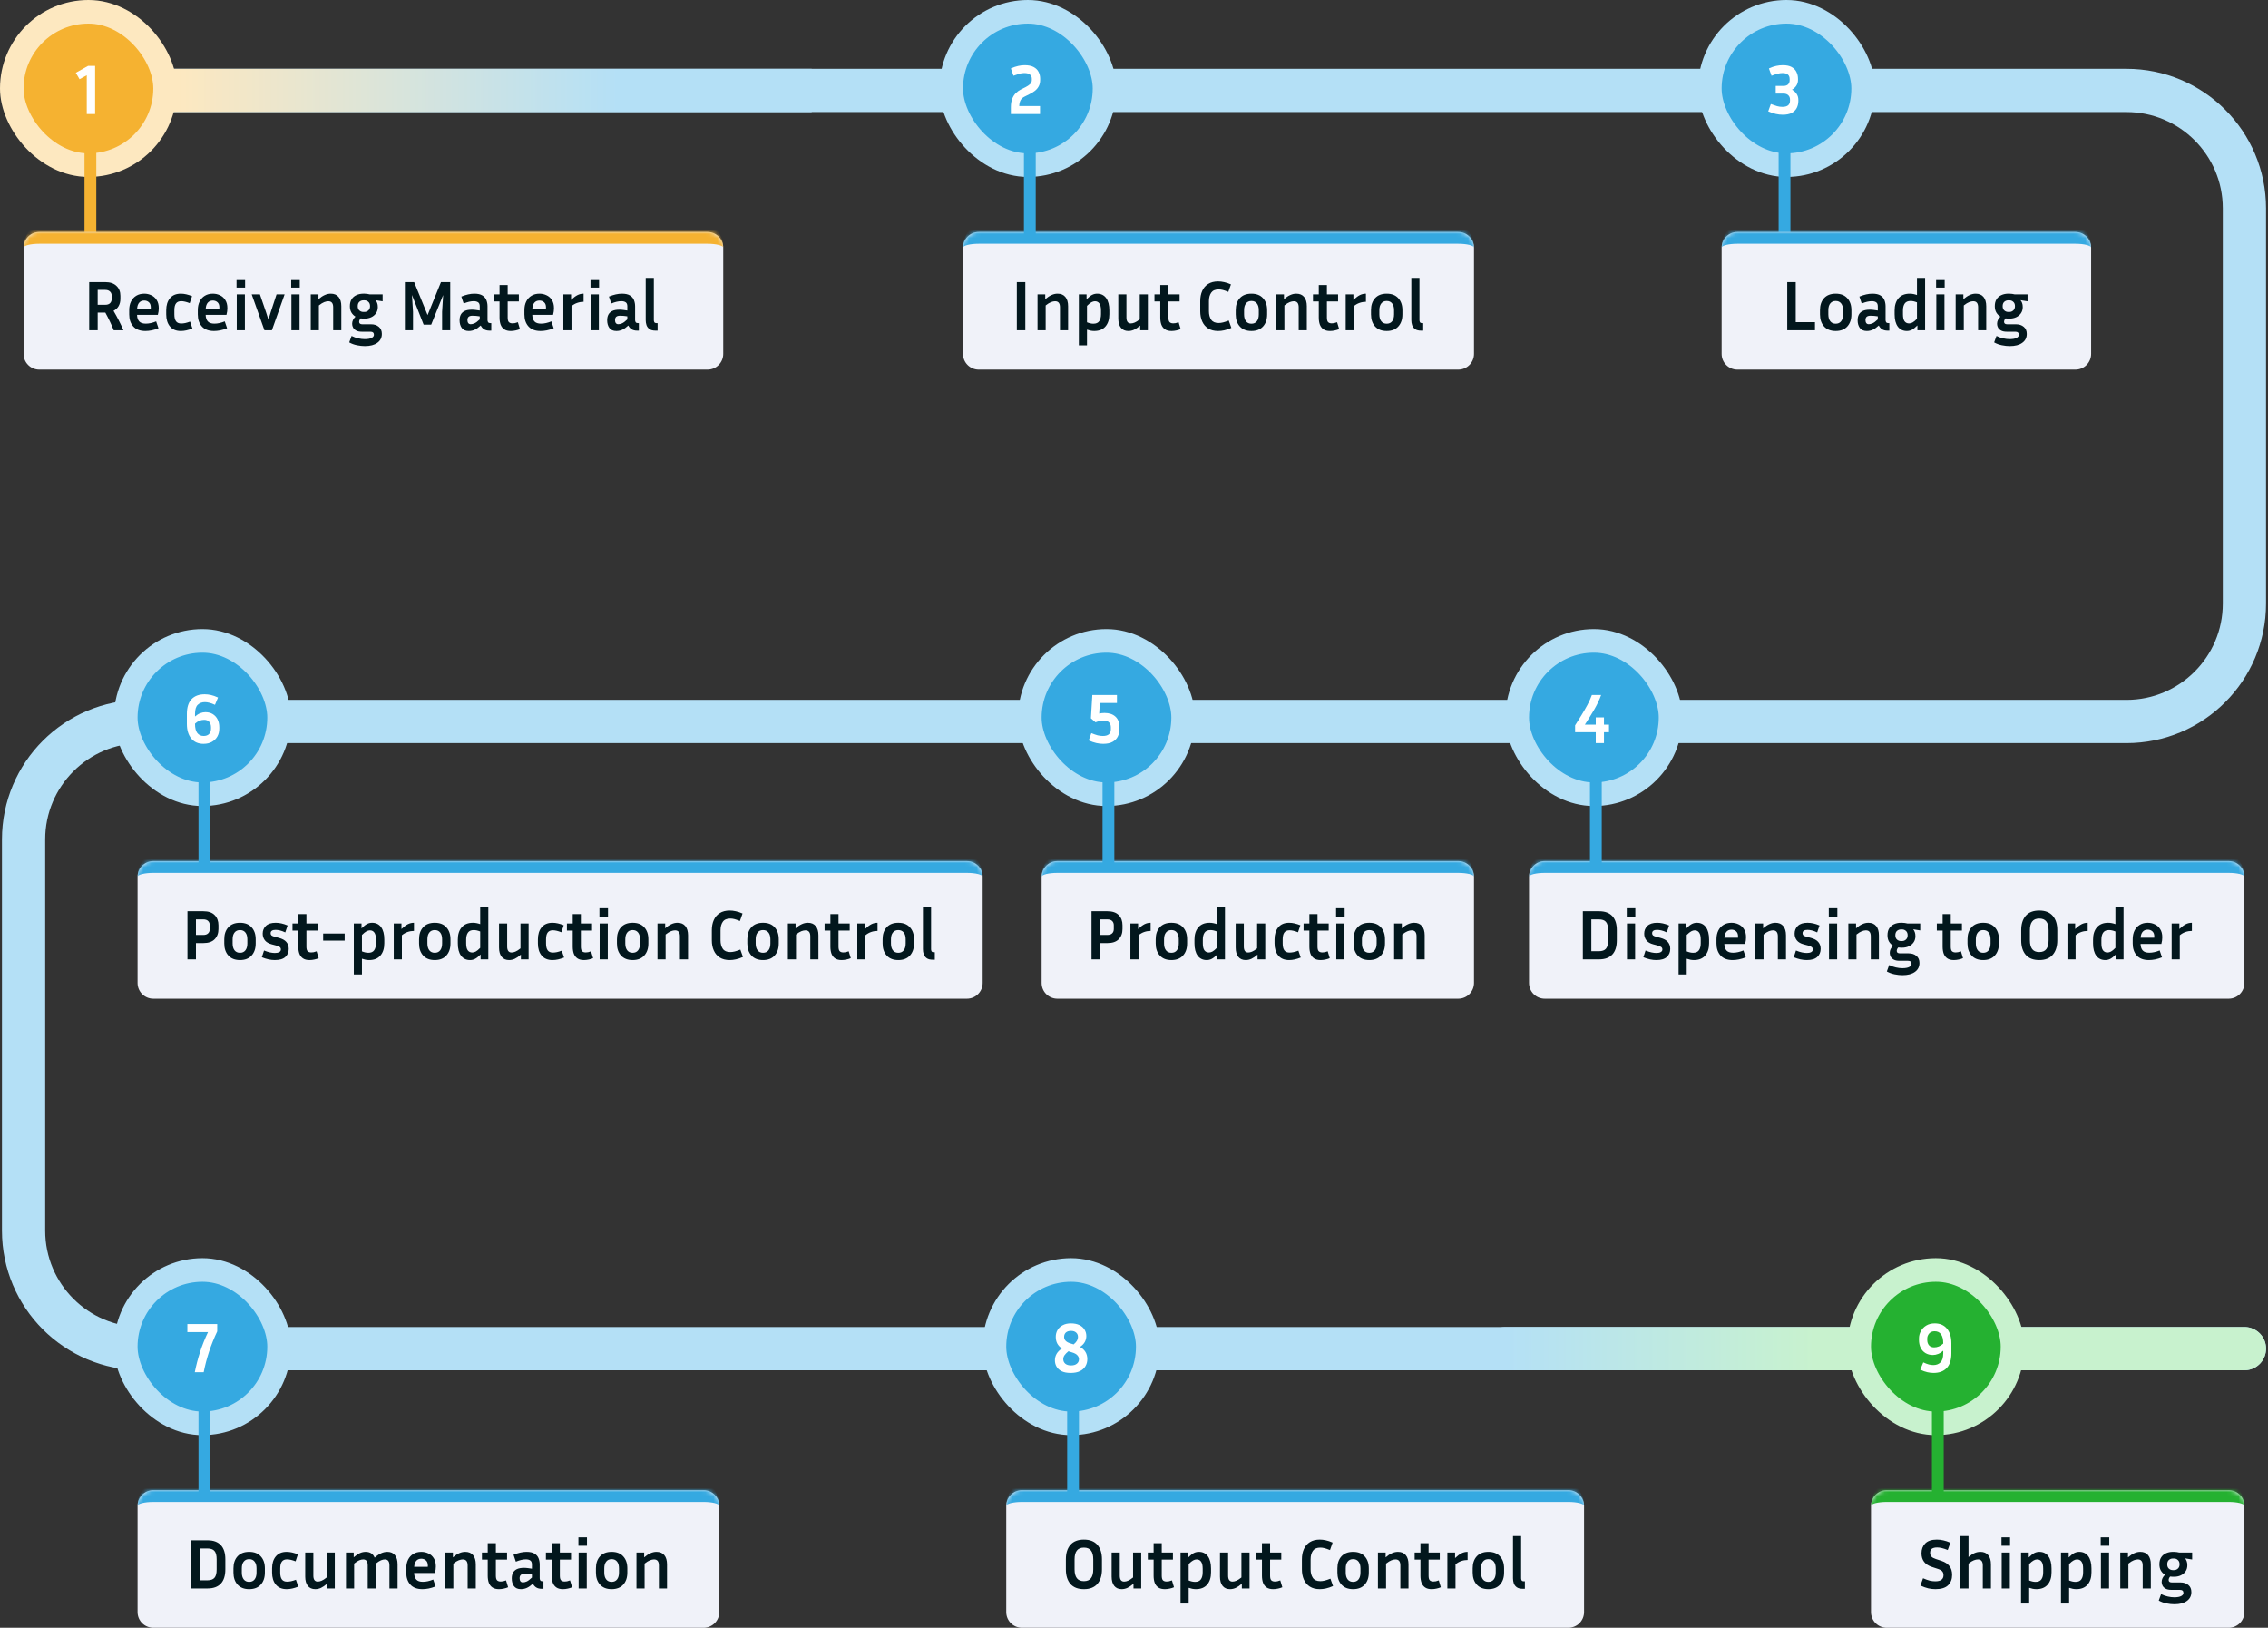 <svg xmlns="http://www.w3.org/2000/svg" width="577" height="414" viewBox="0 0 577 414" fill="none"><rect x="0" y="0" width="577" height="414" fill="#333333" stroke="none"/><path d="M571 343L36 343C19.431 343 6 329.568 6 313V213.5C6 196.931 19.431 183.5 36 183.5L541 183.5C557.569 183.5 571 170.069 571 153.5L571 53C571 36.431 557.569 23 541 23L6 23" stroke="#B4E0F6" stroke-width="11" stroke-linecap="round"></path><path d="M571 343L383 343" stroke="url(#paint0_linear_9_260)" stroke-width="11" stroke-linecap="round"></path><path d="M45 23L201 23" stroke="url(#paint1_linear_9_260)" stroke-width="11" stroke-linecap="square"></path><rect x="473" y="323" width="39" height="39" rx="19.5" fill="#25B131"></rect><rect x="473" y="323" width="39" height="39" rx="19.5" stroke="#C8F2CE" stroke-width="6"></rect><path d="M496.448 344.176C496.448 345.856 496.052 347.11 495.26 347.938C494.468 348.766 493.352 349.18 491.912 349.18C491.408 349.18 490.886 349.12 490.346 349C489.806 348.88 489.2 348.664 488.528 348.352L489.302 346.498C489.842 346.75 490.316 346.93 490.724 347.038C491.144 347.134 491.522 347.182 491.858 347.182C492.614 347.182 493.22 346.954 493.676 346.498C494.144 346.042 494.378 345.268 494.378 344.176V343.528C493.97 343.9 493.538 344.176 493.082 344.356C492.638 344.536 492.188 344.626 491.732 344.626C491.024 344.626 490.4 344.464 489.86 344.14C489.332 343.816 488.924 343.366 488.636 342.79C488.348 342.214 488.204 341.548 488.204 340.792V340.432C488.204 339.76 488.366 339.13 488.69 338.542C489.014 337.954 489.476 337.48 490.076 337.12C490.676 336.76 491.39 336.58 492.218 336.58C493.55 336.58 494.588 337.03 495.332 337.93C496.076 338.83 496.448 340.066 496.448 341.638V344.176ZM490.31 340.792C490.31 341.344 490.46 341.8 490.76 342.16C491.072 342.508 491.504 342.682 492.056 342.682C492.908 342.682 493.682 342.358 494.378 341.71V341.638C494.378 340.606 494.186 339.838 493.802 339.334C493.43 338.83 492.89 338.578 492.182 338.578C491.594 338.578 491.132 338.77 490.796 339.154C490.472 339.538 490.31 339.964 490.31 340.432V340.792Z" fill="white"></path><mask id="path-6-inside-1_9_260" fill="white"><path d="M476 383C476 380.791 477.791 379 480 379H567C569.209 379 571 380.791 571 383V410C571 412.209 569.209 414 567 414H480C477.791 414 476 412.209 476 410V383Z"></path></mask><path d="M476 383C476 380.791 477.791 379 480 379H567C569.209 379 571 380.791 571 383V410C571 412.209 569.209 414 567 414H480C477.791 414 476 412.209 476 410V383Z" fill="#F0F2F9"></path><path d="M476 383C476 379.134 479.134 376 483 376H564C567.866 376 571 379.134 571 383C571 382.448 569.209 382 567 382H480C477.791 382 476 382.448 476 383ZM571 414H476H571ZM476 414V379V414ZM571 379V414V379Z" fill="#25B131" mask="url(#path-6-inside-1_9_260)"></path><path d="M492.356 402.182C493.748 402.182 494.444 401.666 494.444 400.634C494.444 400.214 494.336 399.884 494.12 399.644C493.916 399.404 493.532 399.194 492.968 399.014L491.492 398.528C489.728 397.952 488.846 396.794 488.846 395.054C488.846 394.046 489.158 393.218 489.782 392.57C490.418 391.91 491.408 391.58 492.752 391.58C493.316 391.58 493.874 391.646 494.426 391.778C494.978 391.898 495.566 392.096 496.19 392.372L495.524 394.226C494.948 393.998 494.456 393.836 494.048 393.74C493.652 393.632 493.244 393.578 492.824 393.578C492.272 393.578 491.834 393.68 491.51 393.884C491.198 394.076 491.042 394.43 491.042 394.946C491.042 395.33 491.15 395.648 491.366 395.9C491.594 396.14 491.966 396.344 492.482 396.512L493.958 396.998C494.846 397.298 495.512 397.736 495.956 398.312C496.412 398.876 496.64 399.626 496.64 400.562C496.64 401.642 496.298 402.518 495.614 403.19C494.93 403.85 493.856 404.18 492.392 404.18C491.816 404.18 491.216 404.114 490.592 403.982C489.98 403.838 489.308 403.598 488.576 403.262L489.242 401.408C489.914 401.696 490.484 401.9 490.952 402.02C491.432 402.128 491.9 402.182 492.356 402.182ZM503.202 396.62C502.902 396.62 502.56 396.692 502.176 396.836C501.792 396.98 501.336 397.262 500.808 397.682V404H498.738V390.68H500.808V396.008C501.36 395.54 501.876 395.204 502.356 395C502.836 394.796 503.328 394.694 503.832 394.694C504.708 394.694 505.374 394.976 505.83 395.54C506.286 396.092 506.514 396.872 506.514 397.88V404H504.444V398.132C504.444 397.124 504.03 396.62 503.202 396.62ZM511.374 393.146H509.196V391.004H511.374V393.146ZM511.32 404H509.25V394.874H511.32V404ZM518.078 404.18C517.778 404.18 517.472 404.15 517.16 404.09C516.86 404.03 516.554 403.946 516.242 403.838V407.834H514.172V394.874H516.134V396.116C516.698 395.552 517.178 395.174 517.574 394.982C517.97 394.79 518.384 394.694 518.816 394.694C519.812 394.694 520.58 395.066 521.12 395.81C521.66 396.554 521.93 397.598 521.93 398.942V399.914C521.93 401.222 521.6 402.26 520.94 403.028C520.28 403.796 519.326 404.18 518.078 404.18ZM518.258 396.62C517.982 396.62 517.688 396.704 517.376 396.872C517.076 397.028 516.698 397.334 516.242 397.79V401.966C516.83 402.206 517.37 402.326 517.862 402.326C518.558 402.326 519.056 402.11 519.356 401.678C519.656 401.246 519.806 400.658 519.806 399.914V398.942C519.806 398.138 519.668 397.55 519.392 397.178C519.128 396.806 518.75 396.62 518.258 396.62ZM528.238 404.18C527.938 404.18 527.632 404.15 527.32 404.09C527.02 404.03 526.714 403.946 526.402 403.838V407.834H524.332V394.874H526.294V396.116C526.858 395.552 527.338 395.174 527.734 394.982C528.13 394.79 528.544 394.694 528.976 394.694C529.972 394.694 530.74 395.066 531.28 395.81C531.82 396.554 532.09 397.598 532.09 398.942V399.914C532.09 401.222 531.76 402.26 531.1 403.028C530.44 403.796 529.486 404.18 528.238 404.18ZM528.418 396.62C528.142 396.62 527.848 396.704 527.536 396.872C527.236 397.028 526.858 397.334 526.402 397.79V401.966C526.99 402.206 527.53 402.326 528.022 402.326C528.718 402.326 529.216 402.11 529.516 401.678C529.816 401.246 529.966 400.658 529.966 399.914V398.942C529.966 398.138 529.828 397.55 529.552 397.178C529.288 396.806 528.91 396.62 528.418 396.62ZM536.616 393.146H534.438V391.004H536.616V393.146ZM536.562 404H534.492V394.874H536.562V404ZM543.878 396.62C543.578 396.62 543.236 396.692 542.852 396.836C542.468 396.98 542.012 397.262 541.484 397.682V404H539.414V394.874H541.376V396.098C541.94 395.606 542.474 395.252 542.978 395.036C543.482 394.808 543.992 394.694 544.508 394.694C545.384 394.694 546.05 394.976 546.506 395.54C546.962 396.092 547.19 396.872 547.19 397.88V404H545.12V398.132C545.12 397.124 544.706 396.62 543.878 396.62ZM557.504 404.918C557.504 405.89 557.12 406.646 556.352 407.186C555.596 407.738 554.54 408.014 553.184 408.014C552.548 408.014 551.876 407.942 551.168 407.798C550.46 407.654 549.806 407.414 549.206 407.078L549.8 405.44C550.376 405.728 550.946 405.932 551.51 406.052C552.074 406.184 552.626 406.25 553.166 406.25C553.922 406.25 554.498 406.148 554.894 405.944C555.29 405.74 555.488 405.47 555.488 405.134C555.488 404.618 555.182 404.36 554.57 404.36H552.41C551.822 404.36 551.348 404.264 550.988 404.072C550.628 403.88 550.364 403.634 550.196 403.334C550.028 403.022 549.944 402.698 549.944 402.362C549.944 402.014 550.016 401.69 550.16 401.39C550.316 401.078 550.526 400.79 550.79 400.526C550.358 400.262 550.01 399.908 549.746 399.464C549.494 399.02 549.368 398.486 549.368 397.862C549.368 397.154 549.518 396.566 549.818 396.098C550.118 395.63 550.526 395.282 551.042 395.054C551.57 394.814 552.152 394.694 552.788 394.694H553.094C553.334 394.694 553.568 394.712 553.796 394.748C554.024 394.772 554.24 394.814 554.444 394.874H557.702V396.638L555.902 396.35C556.082 396.542 556.22 396.782 556.316 397.07C556.424 397.346 556.478 397.688 556.478 398.096C556.478 398.708 556.322 399.236 556.01 399.68C555.71 400.112 555.302 400.448 554.786 400.688C554.282 400.916 553.718 401.03 553.094 401.03H552.788C552.548 401.03 552.32 401.012 552.104 400.976C551.972 401.12 551.876 401.27 551.816 401.426C551.756 401.57 551.726 401.708 551.726 401.84C551.726 402.26 551.996 402.47 552.536 402.47H554.732C555.56 402.47 556.226 402.686 556.73 403.118C557.246 403.538 557.504 404.138 557.504 404.918ZM553.094 399.338C553.466 399.338 553.79 399.212 554.066 398.96C554.354 398.708 554.498 398.342 554.498 397.862C554.498 397.382 554.354 397.016 554.066 396.764C553.79 396.512 553.466 396.386 553.094 396.386H552.788C552.404 396.386 552.068 396.512 551.78 396.764C551.504 397.016 551.366 397.382 551.366 397.862C551.366 398.342 551.504 398.708 551.78 398.96C552.068 399.212 552.404 399.338 552.788 399.338H553.094Z" fill="#02171D"></path><path d="M493 357V379" stroke="#25B131" stroke-width="3" stroke-linecap="square"></path><rect x="253" y="323" width="39" height="39" rx="19.5" fill="#35A9E1"></rect><rect x="253" y="323" width="39" height="39" rx="19.5" stroke="#B4E0F6" stroke-width="6"></rect><path d="M276.626 345.67C276.626 346.33 276.47 346.924 276.158 347.452C275.858 347.98 275.396 348.4 274.772 348.712C274.148 349.024 273.356 349.18 272.396 349.18C271.448 349.18 270.68 349.036 270.092 348.748C269.504 348.448 269.072 348.058 268.796 347.578C268.52 347.098 268.382 346.564 268.382 345.976C268.382 345.388 268.52 344.848 268.796 344.356C269.072 343.852 269.528 343.39 270.164 342.97C269.66 342.634 269.27 342.22 268.994 341.728C268.73 341.236 268.598 340.66 268.598 340C268.598 339.364 268.748 338.788 269.048 338.272C269.348 337.756 269.786 337.348 270.362 337.048C270.938 336.736 271.628 336.58 272.432 336.58C273.296 336.58 274.022 336.724 274.61 337.012C275.198 337.3 275.636 337.69 275.924 338.182C276.224 338.662 276.374 339.202 276.374 339.802C276.374 340.33 276.248 340.828 275.996 341.296C275.756 341.752 275.348 342.178 274.772 342.574C276.008 343.27 276.626 344.302 276.626 345.67ZM272.27 341.656L273.152 341.926C273.56 341.578 273.842 341.26 273.998 340.972C274.166 340.672 274.25 340.366 274.25 340.054C274.25 339.574 274.094 339.196 273.782 338.92C273.482 338.632 273.05 338.488 272.486 338.488C271.922 338.488 271.484 338.626 271.172 338.902C270.872 339.178 270.722 339.556 270.722 340.036C270.722 340.792 271.238 341.332 272.27 341.656ZM270.506 345.67C270.506 346.15 270.68 346.54 271.028 346.84C271.376 347.128 271.868 347.272 272.504 347.272C273.128 347.272 273.614 347.128 273.962 346.84C274.322 346.552 274.502 346.168 274.502 345.688C274.502 345.328 274.37 345.004 274.106 344.716C273.854 344.416 273.416 344.17 272.792 343.978L271.82 343.672C271.376 344.032 271.046 344.368 270.83 344.68C270.614 344.992 270.506 345.322 270.506 345.67Z" fill="white"></path><mask id="path-12-inside-2_9_260" fill="white"><path d="M256 383C256 380.791 257.791 379 260 379H399C401.209 379 403 380.791 403 383V410C403 412.209 401.209 414 399 414H260C257.791 414 256 412.209 256 410V383Z"></path></mask><path d="M256 383C256 380.791 257.791 379 260 379H399C401.209 379 403 380.791 403 383V410C403 412.209 401.209 414 399 414H260C257.791 414 256 412.209 256 410V383Z" fill="#F0F2F9"></path><path d="M256 383C256 379.134 259.134 376 263 376H396C399.866 376 403 379.134 403 383C403 382.448 401.209 382 399 382H260C257.791 382 256 382.448 256 383ZM403 414H256H403ZM256 414V379V414ZM403 379V414V379Z" fill="#35A9E1" mask="url(#path-12-inside-2_9_260)"></path><path d="M280.35 396.584V399.158C280.35 400.718 279.96 401.948 279.18 402.848C278.4 403.736 277.26 404.18 275.76 404.18C274.248 404.18 273.102 403.736 272.322 402.848C271.554 401.948 271.17 400.718 271.17 399.158V396.584C271.17 395.024 271.554 393.8 272.322 392.912C273.102 392.024 274.248 391.58 275.76 391.58C277.26 391.58 278.4 392.024 279.18 392.912C279.96 393.8 280.35 395.024 280.35 396.584ZM278.136 396.584C278.136 395.6 277.944 394.862 277.56 394.37C277.176 393.866 276.576 393.614 275.76 393.614C274.944 393.614 274.344 393.866 273.96 394.37C273.576 394.862 273.384 395.6 273.384 396.584V399.158C273.384 400.142 273.576 400.886 273.96 401.39C274.344 401.894 274.944 402.146 275.76 402.146C276.576 402.146 277.176 401.894 277.56 401.39C277.944 400.886 278.136 400.142 278.136 399.158V396.584ZM288.372 404V402.794C287.82 403.274 287.304 403.628 286.824 403.856C286.344 404.072 285.858 404.18 285.366 404.18C284.55 404.18 283.92 403.904 283.476 403.352C283.032 402.788 282.81 402.002 282.81 400.994V394.874H284.88V400.742C284.88 401.75 285.252 402.254 285.996 402.254C286.296 402.254 286.62 402.182 286.968 402.038C287.328 401.894 287.76 401.618 288.264 401.21V394.874H290.334V404H288.372ZM298.674 403.694C298.362 403.838 298.002 403.952 297.594 404.036C297.186 404.132 296.772 404.18 296.352 404.18C295.656 404.18 295.098 404.036 294.678 403.748C294.258 403.46 293.952 403.058 293.76 402.542C293.58 402.026 293.49 401.438 293.49 400.778V396.674H292.014V394.874H293.49V392.498H295.56V394.874H298.404V396.674H295.56V400.778C295.56 401.33 295.662 401.714 295.866 401.93C296.082 402.134 296.388 402.236 296.784 402.236C296.976 402.236 297.18 402.218 297.396 402.182C297.624 402.134 297.876 402.056 298.152 401.948L298.674 403.694ZM304.244 404.18C303.944 404.18 303.638 404.15 303.326 404.09C303.026 404.03 302.72 403.946 302.408 403.838V407.834H300.338V394.874H302.3V396.116C302.864 395.552 303.344 395.174 303.74 394.982C304.136 394.79 304.55 394.694 304.982 394.694C305.978 394.694 306.746 395.066 307.286 395.81C307.826 396.554 308.096 397.598 308.096 398.942V399.914C308.096 401.222 307.766 402.26 307.106 403.028C306.446 403.796 305.492 404.18 304.244 404.18ZM304.424 396.62C304.148 396.62 303.854 396.704 303.542 396.872C303.242 397.028 302.864 397.334 302.408 397.79V401.966C302.996 402.206 303.536 402.326 304.028 402.326C304.724 402.326 305.222 402.11 305.522 401.678C305.822 401.246 305.972 400.658 305.972 399.914V398.942C305.972 398.138 305.834 397.55 305.558 397.178C305.294 396.806 304.916 396.62 304.424 396.62ZM315.934 404V402.794C315.382 403.274 314.866 403.628 314.386 403.856C313.906 404.072 313.42 404.18 312.928 404.18C312.112 404.18 311.482 403.904 311.038 403.352C310.594 402.788 310.372 402.002 310.372 400.994V394.874H312.442V400.742C312.442 401.75 312.814 402.254 313.558 402.254C313.858 402.254 314.182 402.182 314.53 402.038C314.89 401.894 315.322 401.618 315.826 401.21V394.874H317.896V404H315.934ZM326.236 403.694C325.924 403.838 325.564 403.952 325.156 404.036C324.748 404.132 324.334 404.18 323.914 404.18C323.218 404.18 322.66 404.036 322.24 403.748C321.82 403.46 321.514 403.058 321.322 402.542C321.142 402.026 321.052 401.438 321.052 400.778V396.674H319.576V394.874H321.052V392.498H323.122V394.874H325.966V396.674H323.122V400.778C323.122 401.33 323.224 401.714 323.428 401.93C323.644 402.134 323.95 402.236 324.346 402.236C324.538 402.236 324.742 402.218 324.958 402.182C325.186 402.134 325.438 402.056 325.714 401.948L326.236 403.694ZM333.43 399.158C333.43 400.034 333.622 400.754 334.006 401.318C334.39 401.87 335.02 402.146 335.896 402.146C336.256 402.146 336.628 402.098 337.012 402.002C337.408 401.906 337.894 401.744 338.47 401.516L339.136 403.388C338.488 403.676 337.888 403.88 337.336 404C336.796 404.12 336.274 404.18 335.77 404.18C334.762 404.18 333.916 403.964 333.232 403.532C332.56 403.1 332.056 402.506 331.72 401.75C331.384 400.994 331.216 400.13 331.216 399.158V396.584C331.216 395.612 331.384 394.748 331.72 393.992C332.056 393.236 332.56 392.648 333.232 392.228C333.916 391.796 334.762 391.58 335.77 391.58C336.262 391.58 336.772 391.64 337.3 391.76C337.828 391.868 338.404 392.06 339.028 392.336L338.362 394.244C337.81 394.016 337.348 393.854 336.976 393.758C336.604 393.662 336.244 393.614 335.896 393.614C335.02 393.614 334.39 393.89 334.006 394.442C333.622 394.994 333.43 395.708 333.43 396.584V399.158ZM348.238 398.888V399.968C348.238 401.24 347.89 402.26 347.194 403.028C346.498 403.796 345.514 404.18 344.242 404.18C342.97 404.18 341.986 403.796 341.29 403.028C340.594 402.26 340.246 401.24 340.246 399.968V398.888C340.246 397.616 340.588 396.602 341.272 395.846C341.968 395.078 342.958 394.694 344.242 394.694C345.526 394.694 346.51 395.078 347.194 395.846C347.89 396.602 348.238 397.616 348.238 398.888ZM346.114 398.888C346.114 398.156 345.952 397.586 345.628 397.178C345.304 396.758 344.842 396.548 344.242 396.548C343.642 396.548 343.18 396.758 342.856 397.178C342.532 397.586 342.37 398.156 342.37 398.888V399.968C342.37 400.7 342.532 401.276 342.856 401.696C343.18 402.116 343.642 402.326 344.242 402.326C344.842 402.326 345.304 402.116 345.628 401.696C345.952 401.276 346.114 400.7 346.114 399.968V398.888ZM355.023 396.62C354.723 396.62 354.381 396.692 353.997 396.836C353.613 396.98 353.157 397.262 352.629 397.682V404H350.559V394.874H352.521V396.098C353.085 395.606 353.619 395.252 354.123 395.036C354.627 394.808 355.137 394.694 355.653 394.694C356.529 394.694 357.195 394.976 357.651 395.54C358.107 396.092 358.335 396.872 358.335 397.88V404H356.265V398.132C356.265 397.124 355.851 396.62 355.023 396.62ZM366.56 403.694C366.248 403.838 365.888 403.952 365.48 404.036C365.072 404.132 364.658 404.18 364.238 404.18C363.542 404.18 362.984 404.036 362.564 403.748C362.144 403.46 361.838 403.058 361.646 402.542C361.466 402.026 361.376 401.438 361.376 400.778V396.674H359.9V394.874H361.376V392.498H363.446V394.874H366.29V396.674H363.446V400.778C363.446 401.33 363.548 401.714 363.752 401.93C363.968 402.134 364.274 402.236 364.67 402.236C364.862 402.236 365.066 402.218 365.282 402.182C365.51 402.134 365.762 402.056 366.038 401.948L366.56 403.694ZM373.373 396.764C372.809 396.764 372.269 396.854 371.753 397.034C371.249 397.202 370.763 397.478 370.295 397.862V404H368.225V394.874H370.187V396.278C370.799 395.702 371.345 395.294 371.825 395.054C372.305 394.814 372.821 394.694 373.373 394.694V396.764ZM382.656 398.888V399.968C382.656 401.24 382.308 402.26 381.612 403.028C380.916 403.796 379.932 404.18 378.66 404.18C377.388 404.18 376.404 403.796 375.708 403.028C375.012 402.26 374.664 401.24 374.664 399.968V398.888C374.664 397.616 375.006 396.602 375.69 395.846C376.386 395.078 377.376 394.694 378.66 394.694C379.944 394.694 380.928 395.078 381.612 395.846C382.308 396.602 382.656 397.616 382.656 398.888ZM380.532 398.888C380.532 398.156 380.37 397.586 380.046 397.178C379.722 396.758 379.26 396.548 378.66 396.548C378.06 396.548 377.598 396.758 377.274 397.178C376.95 397.586 376.788 398.156 376.788 398.888V399.968C376.788 400.7 376.95 401.276 377.274 401.696C377.598 402.116 378.06 402.326 378.66 402.326C379.26 402.326 379.722 402.116 380.046 401.696C380.37 401.276 380.532 400.7 380.532 399.968V398.888ZM384.923 401.426V390.68H386.993V401.426C386.993 401.606 387.035 401.78 387.119 401.948C387.215 402.104 387.395 402.182 387.659 402.182H387.947V404.09H387.443C386.759 404.09 386.237 403.958 385.877 403.694C385.517 403.43 385.265 403.094 385.121 402.686C384.989 402.278 384.923 401.858 384.923 401.426Z" fill="#02171D"></path><path d="M273 357V379" stroke="#35A9E1" stroke-width="3" stroke-linecap="square"></path><mask id="path-16-inside-3_9_260" fill="white"><path d="M35 383C35 380.791 36.791 379 39 379H179C181.209 379 183 380.791 183 383V410C183 412.209 181.209 414 179 414H39C36.791 414 35 412.209 35 410V383Z"></path></mask><path d="M35 383C35 380.791 36.791 379 39 379H179C181.209 379 183 380.791 183 383V410C183 412.209 181.209 414 179 414H39C36.791 414 35 412.209 35 410V383Z" fill="#F0F2F9"></path><path d="M35 383C35 379.134 38.134 376 42 376H176C179.866 376 183 379.134 183 383C183 382.448 181.209 382 179 382H39C36.791 382 35 382.448 35 383ZM183 414H35H183ZM35 414V379V414ZM183 379V414V379Z" fill="#35A9E1" mask="url(#path-16-inside-3_9_260)"></path><path d="M48.692 404V391.76H52.832C54.296 391.76 55.412 392.168 56.18 392.984C56.948 393.8 57.332 395 57.332 396.584V399.158C57.332 400.754 56.948 401.96 56.18 402.776C55.412 403.592 54.296 404 52.832 404H48.692ZM52.742 393.83H50.852V401.93H52.742C53.594 401.93 54.2 401.72 54.56 401.3C54.932 400.88 55.118 400.166 55.118 399.158V396.584C55.118 395.588 54.932 394.88 54.56 394.46C54.2 394.04 53.594 393.83 52.742 393.83ZM67.388 398.888V399.968C67.388 401.24 67.04 402.26 66.344 403.028C65.648 403.796 64.664 404.18 63.392 404.18C62.12 404.18 61.136 403.796 60.44 403.028C59.744 402.26 59.396 401.24 59.396 399.968V398.888C59.396 397.616 59.738 396.602 60.422 395.846C61.118 395.078 62.108 394.694 63.392 394.694C64.676 394.694 65.66 395.078 66.344 395.846C67.04 396.602 67.388 397.616 67.388 398.888ZM65.264 398.888C65.264 398.156 65.102 397.586 64.778 397.178C64.454 396.758 63.992 396.548 63.392 396.548C62.792 396.548 62.33 396.758 62.006 397.178C61.682 397.586 61.52 398.156 61.52 398.888V399.968C61.52 400.7 61.682 401.276 62.006 401.696C62.33 402.116 62.792 402.326 63.392 402.326C63.992 402.326 64.454 402.116 64.778 401.696C65.102 401.276 65.264 400.7 65.264 399.968V398.888ZM71.293 398.906V399.968C71.293 400.736 71.431 401.312 71.707 401.696C71.983 402.08 72.427 402.272 73.039 402.272C73.339 402.272 73.675 402.236 74.047 402.164C74.431 402.08 74.845 401.954 75.289 401.786L75.883 403.532C75.343 403.748 74.833 403.91 74.353 404.018C73.873 404.126 73.399 404.18 72.931 404.18C71.731 404.18 70.813 403.796 70.177 403.028C69.541 402.26 69.223 401.24 69.223 399.968V398.906C69.223 397.622 69.541 396.602 70.177 395.846C70.813 395.078 71.731 394.694 72.931 394.694C73.387 394.694 73.849 394.748 74.317 394.856C74.785 394.964 75.277 395.12 75.793 395.324L75.199 397.106C74.335 396.77 73.615 396.602 73.039 396.602C72.427 396.602 71.983 396.794 71.707 397.178C71.431 397.55 71.293 398.126 71.293 398.906ZM83.213 404V402.794C82.662 403.274 82.145 403.628 81.665 403.856C81.186 404.072 80.7 404.18 80.207 404.18C79.391 404.18 78.761 403.904 78.317 403.352C77.874 402.788 77.651 402.002 77.651 400.994V394.874H79.722V400.742C79.722 401.75 80.094 402.254 80.838 402.254C81.138 402.254 81.462 402.182 81.809 402.038C82.169 401.894 82.602 401.618 83.106 401.21V394.874H85.175V404H83.213ZM90.096 397.682V404H88.025V394.874H89.987V396.08C90.552 395.588 91.073 395.234 91.553 395.018C92.034 394.802 92.525 394.694 93.029 394.694C94.145 394.694 94.907 395.186 95.316 396.17C95.915 395.642 96.474 395.264 96.99 395.036C97.505 394.808 98.028 394.694 98.555 394.694C99.395 394.694 100.038 394.976 100.482 395.54C100.926 396.092 101.148 396.872 101.148 397.88V404H99.078V398.132C99.078 397.124 98.694 396.62 97.925 396.62C97.626 396.62 97.296 396.692 96.936 396.836C96.576 396.98 96.138 397.262 95.621 397.682V404H93.552V398.132C93.552 397.124 93.168 396.62 92.4 396.62C92.1 396.62 91.769 396.692 91.409 396.836C91.049 396.98 90.612 397.262 90.096 397.682ZM110.811 403.478C110.187 403.73 109.599 403.91 109.047 404.018C108.495 404.126 107.973 404.18 107.481 404.18C106.125 404.18 105.099 403.796 104.403 403.028C103.707 402.26 103.359 401.24 103.359 399.968V398.888C103.359 398.036 103.515 397.298 103.827 396.674C104.139 396.05 104.583 395.564 105.159 395.216C105.735 394.868 106.413 394.694 107.193 394.694C107.829 394.694 108.423 394.826 108.975 395.09C109.539 395.342 109.995 395.744 110.343 396.296C110.703 396.836 110.883 397.532 110.883 398.384C110.883 398.636 110.865 398.906 110.829 399.194C110.793 399.47 110.733 399.764 110.649 400.076H105.357C105.381 400.82 105.567 401.378 105.915 401.75C106.263 402.122 106.821 402.308 107.589 402.308C107.997 402.308 108.417 402.26 108.849 402.164C109.293 402.068 109.749 401.924 110.217 401.732L110.811 403.478ZM107.193 396.44C106.641 396.44 106.209 396.62 105.897 396.98C105.597 397.328 105.423 397.832 105.375 398.492H108.831C108.843 398.432 108.849 398.378 108.849 398.33C108.849 398.27 108.849 398.216 108.849 398.168C108.849 397.592 108.687 397.16 108.363 396.872C108.039 396.584 107.649 396.44 107.193 396.44ZM117.732 396.62C117.432 396.62 117.09 396.692 116.706 396.836C116.322 396.98 115.866 397.262 115.338 397.682V404H113.268V394.874H115.23V396.098C115.794 395.606 116.328 395.252 116.832 395.036C117.336 394.808 117.846 394.694 118.362 394.694C119.238 394.694 119.904 394.976 120.36 395.54C120.816 396.092 121.044 396.872 121.044 397.88V404H118.974V398.132C118.974 397.124 118.56 396.62 117.732 396.62ZM129.269 403.694C128.957 403.838 128.597 403.952 128.189 404.036C127.781 404.132 127.367 404.18 126.947 404.18C126.251 404.18 125.693 404.036 125.273 403.748C124.853 403.46 124.547 403.058 124.355 402.542C124.175 402.026 124.085 401.438 124.085 400.778V396.674H122.609V394.874H124.085V392.498H126.155V394.874H128.999V396.674H126.155V400.778C126.155 401.33 126.257 401.714 126.461 401.93C126.677 402.134 126.983 402.236 127.379 402.236C127.571 402.236 127.775 402.218 127.991 402.182C128.219 402.134 128.471 402.056 128.747 401.948L129.269 403.694ZM137.846 404.09C137.234 404.09 136.742 403.964 136.37 403.712C136.01 403.46 135.746 403.148 135.578 402.776C135.062 403.256 134.564 403.61 134.084 403.838C133.604 404.066 133.088 404.18 132.536 404.18C131.732 404.18 131.138 403.922 130.754 403.406C130.382 402.89 130.196 402.236 130.196 401.444C130.196 400.916 130.292 400.454 130.484 400.058C130.688 399.65 131.018 399.332 131.474 399.104C131.93 398.876 132.554 398.762 133.346 398.762C133.658 398.762 133.982 398.786 134.318 398.834C134.654 398.87 134.99 398.918 135.326 398.978V397.916C135.326 397.412 135.188 397.07 134.912 396.89C134.636 396.698 134.264 396.602 133.796 396.602C133.436 396.602 133.04 396.65 132.608 396.746C132.188 396.842 131.732 396.992 131.24 397.196L130.646 395.432C131.858 394.94 132.956 394.694 133.94 394.694C134.828 394.694 135.512 394.844 135.992 395.144C136.484 395.444 136.826 395.84 137.018 396.332C137.21 396.824 137.306 397.352 137.306 397.916V401.426C137.306 401.606 137.354 401.78 137.45 401.948C137.558 402.104 137.762 402.182 138.062 402.182H138.26V404.09H137.846ZM132.194 401.408C132.194 401.732 132.266 401.99 132.41 402.182C132.554 402.362 132.764 402.452 133.04 402.452C133.316 402.452 133.628 402.38 133.976 402.236C134.324 402.092 134.774 401.756 135.326 401.228V400.454C134.702 400.346 134.09 400.292 133.49 400.292C133.022 400.292 132.686 400.388 132.482 400.58C132.29 400.772 132.194 401.048 132.194 401.408ZM145.547 403.694C145.235 403.838 144.875 403.952 144.467 404.036C144.059 404.132 143.645 404.18 143.225 404.18C142.529 404.18 141.971 404.036 141.551 403.748C141.131 403.46 140.825 403.058 140.633 402.542C140.453 402.026 140.363 401.438 140.363 400.778V396.674H138.887V394.874H140.363V392.498H142.433V394.874H145.277V396.674H142.433V400.778C142.433 401.33 142.535 401.714 142.739 401.93C142.955 402.134 143.261 402.236 143.657 402.236C143.849 402.236 144.053 402.218 144.269 402.182C144.497 402.134 144.749 402.056 145.025 401.948L145.547 403.694ZM149.335 393.146H147.157V391.004H149.335V393.146ZM149.281 404H147.211V394.874H149.281V404ZM159.603 398.888V399.968C159.603 401.24 159.255 402.26 158.559 403.028C157.863 403.796 156.879 404.18 155.607 404.18C154.335 404.18 153.351 403.796 152.655 403.028C151.959 402.26 151.611 401.24 151.611 399.968V398.888C151.611 397.616 151.953 396.602 152.637 395.846C153.333 395.078 154.323 394.694 155.607 394.694C156.891 394.694 157.875 395.078 158.559 395.846C159.255 396.602 159.603 397.616 159.603 398.888ZM157.479 398.888C157.479 398.156 157.317 397.586 156.993 397.178C156.669 396.758 156.207 396.548 155.607 396.548C155.007 396.548 154.545 396.758 154.221 397.178C153.897 397.586 153.735 398.156 153.735 398.888V399.968C153.735 400.7 153.897 401.276 154.221 401.696C154.545 402.116 155.007 402.326 155.607 402.326C156.207 402.326 156.669 402.116 156.993 401.696C157.317 401.276 157.479 400.7 157.479 399.968V398.888ZM166.388 396.62C166.088 396.62 165.746 396.692 165.362 396.836C164.978 396.98 164.522 397.262 163.994 397.682V404H161.924V394.874H163.886V396.098C164.45 395.606 164.984 395.252 165.488 395.036C165.992 394.808 166.502 394.694 167.018 394.694C167.894 394.694 168.56 394.976 169.016 395.54C169.472 396.092 169.7 396.872 169.7 397.88V404H167.63V398.132C167.63 397.124 167.216 396.62 166.388 396.62Z" fill="#02171D"></path><rect x="32" y="323" width="39" height="39" rx="19.5" fill="#35A9E1"></rect><rect x="32" y="323" width="39" height="39" rx="19.5" stroke="#B4E0F6" stroke-width="6"></rect><path d="M55.263 338.614C54.447 340.342 53.751 342.076 53.175 343.816C52.611 345.544 52.161 347.272 51.825 349H49.557C49.893 347.296 50.337 345.592 50.889 343.888C51.441 342.184 52.119 340.486 52.923 338.794H47.667V336.76H55.263V338.614Z" fill="white"></path><path d="M52 357V379" stroke="#35A9E1" stroke-width="3" stroke-linecap="square"></path><mask id="path-22-inside-4_9_260" fill="white"><path d="M35 223C35 220.791 36.791 219 39 219H246C248.209 219 250 220.791 250 223V250C250 252.209 248.209 254 246 254H39C36.791 254 35 252.209 35 250V223Z"></path></mask><path d="M35 223C35 220.791 36.791 219 39 219H246C248.209 219 250 220.791 250 223V250C250 252.209 248.209 254 246 254H39C36.791 254 35 252.209 35 250V223Z" fill="#F0F2F9"></path><path d="M35 223C35 219.134 38.134 216 42 216H243C246.866 216 250 219.134 250 223C250 222.448 248.209 222 246 222H39C36.791 222 35 222.448 35 223ZM250 254H35H250ZM35 254V219V254ZM250 219V254V219Z" fill="#35A9E1" mask="url(#path-22-inside-4_9_260)"></path><path d="M47.692 244V231.76H51.724C53.008 231.76 53.968 232.084 54.604 232.732C55.252 233.38 55.576 234.244 55.576 235.324V236.278C55.576 237.358 55.252 238.228 54.604 238.888C53.968 239.536 53.008 239.86 51.724 239.86H49.852V244H47.692ZM51.724 233.83H49.852V237.79H51.724C52.252 237.79 52.654 237.658 52.93 237.394C53.218 237.13 53.362 236.758 53.362 236.278V235.324C53.362 234.856 53.218 234.49 52.93 234.226C52.654 233.962 52.252 233.83 51.724 233.83ZM65.052 238.888V239.968C65.052 241.24 64.704 242.26 64.008 243.028C63.312 243.796 62.328 244.18 61.056 244.18C59.784 244.18 58.8 243.796 58.104 243.028C57.408 242.26 57.06 241.24 57.06 239.968V238.888C57.06 237.616 57.402 236.602 58.086 235.846C58.782 235.078 59.772 234.694 61.056 234.694C62.34 234.694 63.324 235.078 64.008 235.846C64.704 236.602 65.052 237.616 65.052 238.888ZM62.928 238.888C62.928 238.156 62.766 237.586 62.442 237.178C62.118 236.758 61.656 236.548 61.056 236.548C60.456 236.548 59.994 236.758 59.67 237.178C59.346 237.586 59.184 238.156 59.184 238.888V239.968C59.184 240.7 59.346 241.276 59.67 241.696C59.994 242.116 60.456 242.326 61.056 242.326C61.656 242.326 62.118 242.116 62.442 241.696C62.766 241.276 62.928 240.7 62.928 239.968V238.888ZM69.929 242.38C70.373 242.38 70.739 242.308 71.027 242.164C71.315 242.008 71.459 241.78 71.459 241.48C71.459 241.216 71.363 241.012 71.171 240.868C70.991 240.712 70.661 240.574 70.181 240.454L69.155 240.184C68.363 239.98 67.775 239.638 67.391 239.158C67.019 238.678 66.833 238.108 66.833 237.448C66.833 236.668 67.103 236.014 67.643 235.486C68.183 234.958 69.017 234.694 70.145 234.694C70.601 234.694 71.081 234.748 71.585 234.856C72.089 234.964 72.617 235.138 73.169 235.378L72.575 237.142C72.071 236.902 71.615 236.734 71.207 236.638C70.799 236.542 70.439 236.494 70.127 236.494C69.275 236.494 68.849 236.782 68.849 237.358C68.849 237.586 68.921 237.766 69.065 237.898C69.221 238.03 69.503 238.15 69.911 238.258L70.937 238.528C71.813 238.756 72.449 239.104 72.845 239.572C73.253 240.04 73.457 240.628 73.457 241.336C73.457 242.176 73.169 242.86 72.593 243.388C72.029 243.916 71.135 244.18 69.911 244.18C68.867 244.18 67.769 243.94 66.617 243.46L67.175 241.75C67.739 241.978 68.249 242.14 68.705 242.236C69.161 242.332 69.569 242.38 69.929 242.38ZM81.072 243.694C80.76 243.838 80.4 243.952 79.992 244.036C79.584 244.132 79.17 244.18 78.75 244.18C78.054 244.18 77.496 244.036 77.076 243.748C76.656 243.46 76.35 243.058 76.158 242.542C75.978 242.026 75.888 241.438 75.888 240.778V236.674H74.412V234.874H75.888V232.498H77.958V234.874H80.802V236.674H77.958V240.778C77.958 241.33 78.06 241.714 78.264 241.93C78.48 242.134 78.786 242.236 79.182 242.236C79.374 242.236 79.578 242.218 79.794 242.182C80.022 242.134 80.274 242.056 80.55 241.948L81.072 243.694ZM82.215 239.23V237.43H87.686V239.23H82.215ZM93.92 244.18C93.62 244.18 93.314 244.15 93.002 244.09C92.702 244.03 92.396 243.946 92.084 243.838V247.834H90.014V234.874H91.976V236.116C92.54 235.552 93.02 235.174 93.416 234.982C93.812 234.79 94.226 234.694 94.658 234.694C95.654 234.694 96.422 235.066 96.962 235.81C97.502 236.554 97.772 237.598 97.772 238.942V239.914C97.772 241.222 97.442 242.26 96.782 243.028C96.122 243.796 95.168 244.18 93.92 244.18ZM94.1 236.62C93.824 236.62 93.53 236.704 93.218 236.872C92.918 237.028 92.54 237.334 92.084 237.79V241.966C92.672 242.206 93.212 242.326 93.704 242.326C94.4 242.326 94.898 242.11 95.198 241.678C95.498 241.246 95.648 240.658 95.648 239.914V238.942C95.648 238.138 95.51 237.55 95.234 237.178C94.97 236.806 94.592 236.62 94.1 236.62ZM105.322 236.764C104.758 236.764 104.218 236.854 103.702 237.034C103.198 237.202 102.712 237.478 102.244 237.862V244H100.174V234.874H102.136V236.278C102.748 235.702 103.294 235.294 103.774 235.054C104.254 234.814 104.77 234.694 105.322 234.694V236.764ZM114.605 238.888V239.968C114.605 241.24 114.257 242.26 113.561 243.028C112.865 243.796 111.881 244.18 110.609 244.18C109.337 244.18 108.353 243.796 107.657 243.028C106.961 242.26 106.613 241.24 106.613 239.968V238.888C106.613 237.616 106.955 236.602 107.639 235.846C108.335 235.078 109.325 234.694 110.609 234.694C111.893 234.694 112.877 235.078 113.561 235.846C114.257 236.602 114.605 237.616 114.605 238.888ZM112.481 238.888C112.481 238.156 112.319 237.586 111.995 237.178C111.671 236.758 111.209 236.548 110.609 236.548C110.009 236.548 109.547 236.758 109.223 237.178C108.899 237.586 108.737 238.156 108.737 238.888V239.968C108.737 240.7 108.899 241.276 109.223 241.696C109.547 242.116 110.009 242.326 110.609 242.326C111.209 242.326 111.671 242.116 111.995 241.696C112.319 241.276 112.481 240.7 112.481 239.968V238.888ZM122.272 244V242.758C121.72 243.31 121.24 243.688 120.832 243.892C120.436 244.084 120.022 244.18 119.59 244.18C118.606 244.18 117.838 243.808 117.286 243.064C116.746 242.32 116.476 241.276 116.476 239.932V238.96C116.476 237.652 116.806 236.614 117.466 235.846C118.126 235.078 119.08 234.694 120.328 234.694C120.64 234.694 120.946 234.724 121.246 234.784C121.558 234.844 121.864 234.928 122.164 235.036V230.68H124.234V244H122.272ZM118.6 239.932C118.6 240.736 118.732 241.324 118.996 241.696C119.272 242.068 119.656 242.254 120.148 242.254C120.424 242.254 120.718 242.176 121.03 242.02C121.342 241.852 121.72 241.54 122.164 241.084V236.908C121.576 236.668 121.036 236.548 120.544 236.548C119.848 236.548 119.35 236.764 119.05 237.196C118.75 237.628 118.6 238.216 118.6 238.96V239.932ZM132.522 244V242.794C131.97 243.274 131.454 243.628 130.974 243.856C130.494 244.072 130.008 244.18 129.516 244.18C128.7 244.18 128.07 243.904 127.626 243.352C127.182 242.788 126.96 242.002 126.96 240.994V234.874H129.03V240.742C129.03 241.75 129.402 242.254 130.146 242.254C130.446 242.254 130.77 242.182 131.118 242.038C131.478 241.894 131.91 241.618 132.414 241.21V234.874H134.484V244H132.522ZM138.918 238.906V239.968C138.918 240.736 139.056 241.312 139.332 241.696C139.608 242.08 140.052 242.272 140.664 242.272C140.964 242.272 141.3 242.236 141.672 242.164C142.056 242.08 142.47 241.954 142.914 241.786L143.508 243.532C142.968 243.748 142.458 243.91 141.978 244.018C141.498 244.126 141.024 244.18 140.556 244.18C139.356 244.18 138.438 243.796 137.802 243.028C137.166 242.26 136.848 241.24 136.848 239.968V238.906C136.848 237.622 137.166 236.602 137.802 235.846C138.438 235.078 139.356 234.694 140.556 234.694C141.012 234.694 141.474 234.748 141.942 234.856C142.41 234.964 142.902 235.12 143.418 235.324L142.824 237.106C141.96 236.77 141.24 236.602 140.664 236.602C140.052 236.602 139.608 236.794 139.332 237.178C139.056 237.55 138.918 238.126 138.918 238.906ZM150.892 243.694C150.58 243.838 150.22 243.952 149.812 244.036C149.404 244.132 148.99 244.18 148.57 244.18C147.874 244.18 147.316 244.036 146.896 243.748C146.476 243.46 146.17 243.058 145.978 242.542C145.798 242.026 145.708 241.438 145.708 240.778V236.674H144.232V234.874H145.708V232.498H147.778V234.874H150.622V236.674H147.778V240.778C147.778 241.33 147.88 241.714 148.084 241.93C148.3 242.134 148.606 242.236 149.002 242.236C149.194 242.236 149.398 242.218 149.614 242.182C149.842 242.134 150.094 242.056 150.37 241.948L150.892 243.694ZM154.681 233.146H152.503V231.004H154.681V233.146ZM154.627 244H152.557V234.874H154.627V244ZM164.949 238.888V239.968C164.949 241.24 164.601 242.26 163.905 243.028C163.209 243.796 162.225 244.18 160.953 244.18C159.681 244.18 158.697 243.796 158.001 243.028C157.305 242.26 156.957 241.24 156.957 239.968V238.888C156.957 237.616 157.299 236.602 157.983 235.846C158.679 235.078 159.669 234.694 160.953 234.694C162.237 234.694 163.221 235.078 163.905 235.846C164.601 236.602 164.949 237.616 164.949 238.888ZM162.825 238.888C162.825 238.156 162.663 237.586 162.339 237.178C162.015 236.758 161.553 236.548 160.953 236.548C160.353 236.548 159.891 236.758 159.567 237.178C159.243 237.586 159.081 238.156 159.081 238.888V239.968C159.081 240.7 159.243 241.276 159.567 241.696C159.891 242.116 160.353 242.326 160.953 242.326C161.553 242.326 162.015 242.116 162.339 241.696C162.663 241.276 162.825 240.7 162.825 239.968V238.888ZM171.734 236.62C171.434 236.62 171.092 236.692 170.708 236.836C170.324 236.98 169.868 237.262 169.34 237.682V244H167.27V234.874H169.232V236.098C169.796 235.606 170.33 235.252 170.834 235.036C171.338 234.808 171.848 234.694 172.364 234.694C173.24 234.694 173.906 234.976 174.362 235.54C174.818 236.092 175.046 236.872 175.046 237.88V244H172.976V238.132C172.976 237.124 172.562 236.62 171.734 236.62ZM183.311 239.158C183.311 240.034 183.503 240.754 183.887 241.318C184.271 241.87 184.901 242.146 185.777 242.146C186.137 242.146 186.509 242.098 186.893 242.002C187.289 241.906 187.775 241.744 188.351 241.516L189.017 243.388C188.369 243.676 187.769 243.88 187.217 244C186.677 244.12 186.155 244.18 185.651 244.18C184.643 244.18 183.797 243.964 183.113 243.532C182.441 243.1 181.937 242.506 181.601 241.75C181.265 240.994 181.097 240.13 181.097 239.158V236.584C181.097 235.612 181.265 234.748 181.601 233.992C181.937 233.236 182.441 232.648 183.113 232.228C183.797 231.796 184.643 231.58 185.651 231.58C186.143 231.58 186.653 231.64 187.181 231.76C187.709 231.868 188.285 232.06 188.909 232.336L188.243 234.244C187.691 234.016 187.229 233.854 186.857 233.758C186.485 233.662 186.125 233.614 185.777 233.614C184.901 233.614 184.271 233.89 183.887 234.442C183.503 234.994 183.311 235.708 183.311 236.584V239.158ZM198.119 238.888V239.968C198.119 241.24 197.771 242.26 197.075 243.028C196.379 243.796 195.395 244.18 194.123 244.18C192.851 244.18 191.867 243.796 191.171 243.028C190.475 242.26 190.127 241.24 190.127 239.968V238.888C190.127 237.616 190.469 236.602 191.153 235.846C191.849 235.078 192.839 234.694 194.123 234.694C195.407 234.694 196.391 235.078 197.075 235.846C197.771 236.602 198.119 237.616 198.119 238.888ZM195.995 238.888C195.995 238.156 195.833 237.586 195.509 237.178C195.185 236.758 194.723 236.548 194.123 236.548C193.523 236.548 193.061 236.758 192.737 237.178C192.413 237.586 192.251 238.156 192.251 238.888V239.968C192.251 240.7 192.413 241.276 192.737 241.696C193.061 242.116 193.523 242.326 194.123 242.326C194.723 242.326 195.185 242.116 195.509 241.696C195.833 241.276 195.995 240.7 195.995 239.968V238.888ZM204.904 236.62C204.604 236.62 204.262 236.692 203.878 236.836C203.494 236.98 203.038 237.262 202.51 237.682V244H200.44V234.874H202.402V236.098C202.966 235.606 203.5 235.252 204.004 235.036C204.508 234.808 205.018 234.694 205.534 234.694C206.41 234.694 207.076 234.976 207.532 235.54C207.988 236.092 208.216 236.872 208.216 237.88V244H206.146V238.132C206.146 237.124 205.732 236.62 204.904 236.62ZM216.441 243.694C216.129 243.838 215.769 243.952 215.361 244.036C214.953 244.132 214.539 244.18 214.119 244.18C213.423 244.18 212.865 244.036 212.445 243.748C212.025 243.46 211.719 243.058 211.527 242.542C211.347 242.026 211.257 241.438 211.257 240.778V236.674H209.781V234.874H211.257V232.498H213.327V234.874H216.171V236.674H213.327V240.778C213.327 241.33 213.429 241.714 213.633 241.93C213.849 242.134 214.155 242.236 214.551 242.236C214.743 242.236 214.947 242.218 215.163 242.182C215.391 242.134 215.643 242.056 215.919 241.948L216.441 243.694ZM223.254 236.764C222.69 236.764 222.15 236.854 221.634 237.034C221.13 237.202 220.644 237.478 220.176 237.862V244H218.106V234.874H220.068V236.278C220.68 235.702 221.226 235.294 221.706 235.054C222.186 234.814 222.702 234.694 223.254 234.694V236.764ZM232.537 238.888V239.968C232.537 241.24 232.189 242.26 231.493 243.028C230.797 243.796 229.813 244.18 228.541 244.18C227.269 244.18 226.285 243.796 225.589 243.028C224.893 242.26 224.545 241.24 224.545 239.968V238.888C224.545 237.616 224.887 236.602 225.571 235.846C226.267 235.078 227.257 234.694 228.541 234.694C229.825 234.694 230.809 235.078 231.493 235.846C232.189 236.602 232.537 237.616 232.537 238.888ZM230.413 238.888C230.413 238.156 230.251 237.586 229.927 237.178C229.603 236.758 229.141 236.548 228.541 236.548C227.941 236.548 227.479 236.758 227.155 237.178C226.831 237.586 226.669 238.156 226.669 238.888V239.968C226.669 240.7 226.831 241.276 227.155 241.696C227.479 242.116 227.941 242.326 228.541 242.326C229.141 242.326 229.603 242.116 229.927 241.696C230.251 241.276 230.413 240.7 230.413 239.968V238.888ZM234.804 241.426V230.68H236.874V241.426C236.874 241.606 236.916 241.78 237 241.948C237.096 242.104 237.276 242.182 237.54 242.182H237.828V244.09H237.324C236.64 244.09 236.118 243.958 235.758 243.694C235.398 243.43 235.146 243.094 235.002 242.686C234.87 242.278 234.804 241.858 234.804 241.426Z" fill="#02171D"></path><rect x="32" y="163" width="39" height="39" rx="19.5" fill="#35A9E1"></rect><rect x="32" y="163" width="39" height="39" rx="19.5" stroke="#B4E0F6" stroke-width="6"></rect><path d="M55.79 185.328C55.79 186.06 55.628 186.72 55.304 187.308C54.98 187.884 54.518 188.34 53.918 188.676C53.33 189.012 52.616 189.18 51.776 189.18C50.444 189.18 49.406 188.73 48.662 187.83C47.918 186.93 47.546 185.694 47.546 184.122V181.584C47.546 179.904 47.942 178.65 48.734 177.822C49.526 176.994 50.642 176.58 52.082 176.58C52.586 176.58 53.108 176.64 53.648 176.76C54.2 176.88 54.806 177.096 55.466 177.408L54.692 179.262C54.152 179.01 53.678 178.836 53.27 178.74C52.862 178.632 52.484 178.578 52.136 178.578C51.38 178.578 50.768 178.806 50.3 179.262C49.844 179.706 49.616 180.48 49.616 181.584V182.232C50.036 181.86 50.468 181.584 50.912 181.404C51.368 181.224 51.818 181.134 52.262 181.134C52.982 181.134 53.606 181.296 54.134 181.62C54.662 181.944 55.07 182.394 55.358 182.97C55.646 183.546 55.79 184.212 55.79 184.968V185.328ZM49.616 184.122C49.616 185.154 49.808 185.922 50.192 186.426C50.576 186.93 51.116 187.182 51.812 187.182C52.412 187.182 52.874 187.014 53.198 186.678C53.522 186.33 53.684 185.88 53.684 185.328V184.968C53.684 184.404 53.534 183.948 53.234 183.6C52.934 183.252 52.502 183.078 51.938 183.078C51.086 183.078 50.312 183.402 49.616 184.05V184.122Z" fill="white"></path><path d="M52 198V220" stroke="#35A9E1" stroke-width="3" stroke-linecap="square"></path><mask id="path-28-inside-5_9_260" fill="white"><path d="M265 223C265 220.791 266.791 219 269 219H371C373.209 219 375 220.791 375 223V250C375 252.209 373.209 254 371 254H269C266.791 254 265 252.209 265 250V223Z"></path></mask><path d="M265 223C265 220.791 266.791 219 269 219H371C373.209 219 375 220.791 375 223V250C375 252.209 373.209 254 371 254H269C266.791 254 265 252.209 265 250V223Z" fill="#F0F2F9"></path><path d="M265 223C265 219.134 268.134 216 272 216H368C371.866 216 375 219.134 375 223C375 222.448 373.209 222 371 222H269C266.791 222 265 222.448 265 223ZM375 254H265H375ZM265 254V219V254ZM375 219V254V219Z" fill="#35A9E1" mask="url(#path-28-inside-5_9_260)"></path><path d="M277.692 244V231.76H281.724C283.008 231.76 283.968 232.084 284.604 232.732C285.252 233.38 285.576 234.244 285.576 235.324V236.278C285.576 237.358 285.252 238.228 284.604 238.888C283.968 239.536 283.008 239.86 281.724 239.86H279.852V244H277.692ZM281.724 233.83H279.852V237.79H281.724C282.252 237.79 282.654 237.658 282.93 237.394C283.218 237.13 283.362 236.758 283.362 236.278V235.324C283.362 234.856 283.218 234.49 282.93 234.226C282.654 233.962 282.252 233.83 281.724 233.83ZM292.73 236.764C292.166 236.764 291.626 236.854 291.11 237.034C290.606 237.202 290.12 237.478 289.652 237.862V244H287.582V234.874H289.544V236.278C290.156 235.702 290.702 235.294 291.182 235.054C291.662 234.814 292.178 234.694 292.73 234.694V236.764ZM302.013 238.888V239.968C302.013 241.24 301.665 242.26 300.969 243.028C300.273 243.796 299.289 244.18 298.017 244.18C296.745 244.18 295.761 243.796 295.065 243.028C294.369 242.26 294.021 241.24 294.021 239.968V238.888C294.021 237.616 294.363 236.602 295.047 235.846C295.743 235.078 296.733 234.694 298.017 234.694C299.301 234.694 300.285 235.078 300.969 235.846C301.665 236.602 302.013 237.616 302.013 238.888ZM299.889 238.888C299.889 238.156 299.727 237.586 299.403 237.178C299.079 236.758 298.617 236.548 298.017 236.548C297.417 236.548 296.955 236.758 296.631 237.178C296.307 237.586 296.145 238.156 296.145 238.888V239.968C296.145 240.7 296.307 241.276 296.631 241.696C296.955 242.116 297.417 242.326 298.017 242.326C298.617 242.326 299.079 242.116 299.403 241.696C299.727 241.276 299.889 240.7 299.889 239.968V238.888ZM309.68 244V242.758C309.128 243.31 308.648 243.688 308.24 243.892C307.844 244.084 307.43 244.18 306.998 244.18C306.014 244.18 305.246 243.808 304.694 243.064C304.154 242.32 303.884 241.276 303.884 239.932V238.96C303.884 237.652 304.214 236.614 304.874 235.846C305.534 235.078 306.488 234.694 307.736 234.694C308.048 234.694 308.354 234.724 308.654 234.784C308.966 234.844 309.272 234.928 309.572 235.036V230.68H311.642V244H309.68ZM306.008 239.932C306.008 240.736 306.14 241.324 306.404 241.696C306.68 242.068 307.064 242.254 307.556 242.254C307.832 242.254 308.126 242.176 308.438 242.02C308.75 241.852 309.128 241.54 309.572 241.084V236.908C308.984 236.668 308.444 236.548 307.952 236.548C307.256 236.548 306.758 236.764 306.458 237.196C306.158 237.628 306.008 238.216 306.008 238.96V239.932ZM319.93 244V242.794C319.378 243.274 318.862 243.628 318.382 243.856C317.902 244.072 317.416 244.18 316.924 244.18C316.108 244.18 315.478 243.904 315.034 243.352C314.59 242.788 314.368 242.002 314.368 240.994V234.874H316.438V240.742C316.438 241.75 316.81 242.254 317.554 242.254C317.854 242.254 318.178 242.182 318.526 242.038C318.886 241.894 319.318 241.618 319.822 241.21V234.874H321.892V244H319.93ZM326.326 238.906V239.968C326.326 240.736 326.464 241.312 326.74 241.696C327.016 242.08 327.46 242.272 328.072 242.272C328.372 242.272 328.708 242.236 329.08 242.164C329.464 242.08 329.878 241.954 330.322 241.786L330.916 243.532C330.376 243.748 329.866 243.91 329.386 244.018C328.906 244.126 328.432 244.18 327.964 244.18C326.764 244.18 325.846 243.796 325.21 243.028C324.574 242.26 324.256 241.24 324.256 239.968V238.906C324.256 237.622 324.574 236.602 325.21 235.846C325.846 235.078 326.764 234.694 327.964 234.694C328.42 234.694 328.882 234.748 329.35 234.856C329.818 234.964 330.31 235.12 330.826 235.324L330.232 237.106C329.368 236.77 328.648 236.602 328.072 236.602C327.46 236.602 327.016 236.794 326.74 237.178C326.464 237.55 326.326 238.126 326.326 238.906ZM338.301 243.694C337.989 243.838 337.629 243.952 337.221 244.036C336.813 244.132 336.399 244.18 335.979 244.18C335.283 244.18 334.725 244.036 334.305 243.748C333.885 243.46 333.579 243.058 333.387 242.542C333.207 242.026 333.117 241.438 333.117 240.778V236.674H331.641V234.874H333.117V232.498H335.187V234.874H338.031V236.674H335.187V240.778C335.187 241.33 335.289 241.714 335.493 241.93C335.709 242.134 336.015 242.236 336.411 242.236C336.603 242.236 336.807 242.218 337.023 242.182C337.251 242.134 337.503 242.056 337.779 241.948L338.301 243.694ZM342.089 233.146H339.911V231.004H342.089V233.146ZM342.035 244H339.965V234.874H342.035V244ZM352.357 238.888V239.968C352.357 241.24 352.009 242.26 351.313 243.028C350.617 243.796 349.633 244.18 348.361 244.18C347.089 244.18 346.105 243.796 345.409 243.028C344.713 242.26 344.365 241.24 344.365 239.968V238.888C344.365 237.616 344.707 236.602 345.391 235.846C346.087 235.078 347.077 234.694 348.361 234.694C349.645 234.694 350.629 235.078 351.313 235.846C352.009 236.602 352.357 237.616 352.357 238.888ZM350.233 238.888C350.233 238.156 350.071 237.586 349.747 237.178C349.423 236.758 348.961 236.548 348.361 236.548C347.761 236.548 347.299 236.758 346.975 237.178C346.651 237.586 346.489 238.156 346.489 238.888V239.968C346.489 240.7 346.651 241.276 346.975 241.696C347.299 242.116 347.761 242.326 348.361 242.326C348.961 242.326 349.423 242.116 349.747 241.696C350.071 241.276 350.233 240.7 350.233 239.968V238.888ZM359.142 236.62C358.842 236.62 358.5 236.692 358.116 236.836C357.732 236.98 357.276 237.262 356.748 237.682V244H354.678V234.874H356.64V236.098C357.204 235.606 357.738 235.252 358.242 235.036C358.746 234.808 359.256 234.694 359.772 234.694C360.648 234.694 361.314 234.976 361.77 235.54C362.226 236.092 362.454 236.872 362.454 237.88V244H360.384V238.132C360.384 237.124 359.97 236.62 359.142 236.62Z" fill="#02171D"></path><rect x="262" y="163" width="39" height="39" rx="19.5" fill="#35A9E1"></rect><rect x="262" y="163" width="39" height="39" rx="19.5" stroke="#B4E0F6" stroke-width="6"></rect><path d="M277.539 182.682L277.899 176.76H284.163V178.794H279.807L279.645 181.494C280.065 181.386 280.515 181.332 280.995 181.332C282.183 181.332 283.113 181.644 283.785 182.268C284.457 182.88 284.793 183.786 284.793 184.986V185.472C284.793 186.144 284.655 186.762 284.379 187.326C284.103 187.89 283.659 188.34 283.047 188.676C282.447 189.012 281.649 189.18 280.653 189.18C280.101 189.18 279.525 189.114 278.925 188.982C278.337 188.85 277.689 188.628 276.981 188.316L277.647 186.462C278.283 186.714 278.817 186.9 279.249 187.02C279.693 187.128 280.137 187.182 280.581 187.182C281.253 187.182 281.757 187.044 282.093 186.768C282.441 186.492 282.615 186.06 282.615 185.472V184.986C282.615 184.458 282.459 184.038 282.147 183.726C281.847 183.414 281.361 183.258 280.689 183.258C280.389 183.258 280.077 183.3 279.753 183.384C279.429 183.456 279.081 183.564 278.709 183.708L277.539 182.682Z" fill="white"></path><path d="M282 198V220" stroke="#35A9E1" stroke-width="3" stroke-linecap="square"></path><mask id="path-34-inside-6_9_260" fill="white"><path d="M389 223C389 220.791 390.791 219 393 219H567C569.209 219 571 220.791 571 223V250C571 252.209 569.209 254 567 254H393C390.791 254 389 252.209 389 250V223Z"></path></mask><path d="M389 223C389 220.791 390.791 219 393 219H567C569.209 219 571 220.791 571 223V250C571 252.209 569.209 254 567 254H393C390.791 254 389 252.209 389 250V223Z" fill="#F0F2F9"></path><path d="M389 223C389 219.134 392.134 216 396 216H564C567.866 216 571 219.134 571 223C571 222.448 569.209 222 567 222H393C390.791 222 389 222.448 389 223ZM571 254H389H571ZM389 254V219V254ZM571 219V254V219Z" fill="#35A9E1" mask="url(#path-34-inside-6_9_260)"></path><path d="M402.692 244V231.76H406.832C408.296 231.76 409.412 232.168 410.18 232.984C410.948 233.8 411.332 235 411.332 236.584V239.158C411.332 240.754 410.948 241.96 410.18 242.776C409.412 243.592 408.296 244 406.832 244H402.692ZM406.742 233.83H404.852V241.93H406.742C407.594 241.93 408.2 241.72 408.56 241.3C408.932 240.88 409.118 240.166 409.118 239.158V236.584C409.118 235.588 408.932 234.88 408.56 234.46C408.2 234.04 407.594 233.83 406.742 233.83ZM416.042 233.146H413.864V231.004H416.042V233.146ZM415.988 244H413.918V234.874H415.988V244ZM421.396 242.38C421.84 242.38 422.206 242.308 422.494 242.164C422.782 242.008 422.926 241.78 422.926 241.48C422.926 241.216 422.83 241.012 422.638 240.868C422.458 240.712 422.128 240.574 421.648 240.454L420.622 240.184C419.83 239.98 419.242 239.638 418.858 239.158C418.486 238.678 418.3 238.108 418.3 237.448C418.3 236.668 418.57 236.014 419.11 235.486C419.65 234.958 420.484 234.694 421.612 234.694C422.068 234.694 422.548 234.748 423.052 234.856C423.556 234.964 424.084 235.138 424.636 235.378L424.042 237.142C423.538 236.902 423.082 236.734 422.674 236.638C422.266 236.542 421.906 236.494 421.594 236.494C420.742 236.494 420.316 236.782 420.316 237.358C420.316 237.586 420.388 237.766 420.532 237.898C420.688 238.03 420.97 238.15 421.378 238.258L422.404 238.528C423.28 238.756 423.916 239.104 424.312 239.572C424.72 240.04 424.924 240.628 424.924 241.336C424.924 242.176 424.636 242.86 424.06 243.388C423.496 243.916 422.602 244.18 421.378 244.18C420.334 244.18 419.236 243.94 418.084 243.46L418.642 241.75C419.206 241.978 419.716 242.14 420.172 242.236C420.628 242.332 421.036 242.38 421.396 242.38ZM430.955 244.18C430.655 244.18 430.349 244.15 430.037 244.09C429.737 244.03 429.431 243.946 429.119 243.838V247.834H427.049V234.874H429.011V236.116C429.575 235.552 430.055 235.174 430.451 234.982C430.847 234.79 431.261 234.694 431.693 234.694C432.689 234.694 433.457 235.066 433.997 235.81C434.537 236.554 434.807 237.598 434.807 238.942V239.914C434.807 241.222 434.477 242.26 433.817 243.028C433.157 243.796 432.203 244.18 430.955 244.18ZM431.135 236.62C430.859 236.62 430.565 236.704 430.253 236.872C429.953 237.028 429.575 237.334 429.119 237.79V241.966C429.707 242.206 430.247 242.326 430.739 242.326C431.435 242.326 431.933 242.11 432.233 241.678C432.533 241.246 432.683 240.658 432.683 239.914V238.942C432.683 238.138 432.545 237.55 432.269 237.178C432.005 236.806 431.627 236.62 431.135 236.62ZM444.139 243.478C443.515 243.73 442.927 243.91 442.375 244.018C441.823 244.126 441.301 244.18 440.809 244.18C439.453 244.18 438.427 243.796 437.731 243.028C437.035 242.26 436.687 241.24 436.687 239.968V238.888C436.687 238.036 436.843 237.298 437.155 236.674C437.467 236.05 437.911 235.564 438.487 235.216C439.063 234.868 439.741 234.694 440.521 234.694C441.157 234.694 441.751 234.826 442.303 235.09C442.867 235.342 443.323 235.744 443.671 236.296C444.031 236.836 444.211 237.532 444.211 238.384C444.211 238.636 444.193 238.906 444.157 239.194C444.121 239.47 444.061 239.764 443.977 240.076H438.685C438.709 240.82 438.895 241.378 439.243 241.75C439.591 242.122 440.149 242.308 440.917 242.308C441.325 242.308 441.745 242.26 442.177 242.164C442.621 242.068 443.077 241.924 443.545 241.732L444.139 243.478ZM440.521 236.44C439.969 236.44 439.537 236.62 439.225 236.98C438.925 237.328 438.751 237.832 438.703 238.492H442.159C442.171 238.432 442.177 238.378 442.177 238.33C442.177 238.27 442.177 238.216 442.177 238.168C442.177 237.592 442.015 237.16 441.691 236.872C441.367 236.584 440.977 236.44 440.521 236.44ZM451.06 236.62C450.76 236.62 450.418 236.692 450.034 236.836C449.65 236.98 449.194 237.262 448.666 237.682V244H446.596V234.874H448.558V236.098C449.122 235.606 449.656 235.252 450.16 235.036C450.664 234.808 451.174 234.694 451.69 234.694C452.566 234.694 453.232 234.976 453.688 235.54C454.144 236.092 454.372 236.872 454.372 237.88V244H452.302V238.132C452.302 237.124 451.888 236.62 451.06 236.62ZM459.664 242.38C460.108 242.38 460.474 242.308 460.762 242.164C461.05 242.008 461.194 241.78 461.194 241.48C461.194 241.216 461.098 241.012 460.906 240.868C460.726 240.712 460.396 240.574 459.916 240.454L458.89 240.184C458.098 239.98 457.51 239.638 457.126 239.158C456.754 238.678 456.568 238.108 456.568 237.448C456.568 236.668 456.838 236.014 457.378 235.486C457.918 234.958 458.752 234.694 459.88 234.694C460.336 234.694 460.816 234.748 461.32 234.856C461.824 234.964 462.352 235.138 462.904 235.378L462.31 237.142C461.806 236.902 461.35 236.734 460.942 236.638C460.534 236.542 460.174 236.494 459.862 236.494C459.01 236.494 458.584 236.782 458.584 237.358C458.584 237.586 458.656 237.766 458.8 237.898C458.956 238.03 459.238 238.15 459.646 238.258L460.672 238.528C461.548 238.756 462.184 239.104 462.58 239.572C462.988 240.04 463.192 240.628 463.192 241.336C463.192 242.176 462.904 242.86 462.328 243.388C461.764 243.916 460.87 244.18 459.646 244.18C458.602 244.18 457.504 243.94 456.352 243.46L456.91 241.75C457.474 241.978 457.984 242.14 458.44 242.236C458.896 242.332 459.304 242.38 459.664 242.38ZM467.441 233.146H465.263V231.004H467.441V233.146ZM467.387 244H465.317V234.874H467.387V244ZM474.702 236.62C474.402 236.62 474.06 236.692 473.676 236.836C473.292 236.98 472.836 237.262 472.308 237.682V244H470.238V234.874H472.2V236.098C472.764 235.606 473.298 235.252 473.802 235.036C474.306 234.808 474.816 234.694 475.332 234.694C476.208 234.694 476.874 234.976 477.33 235.54C477.786 236.092 478.014 236.872 478.014 237.88V244H475.944V238.132C475.944 237.124 475.53 236.62 474.702 236.62ZM488.328 244.918C488.328 245.89 487.944 246.646 487.176 247.186C486.42 247.738 485.364 248.014 484.008 248.014C483.372 248.014 482.7 247.942 481.992 247.798C481.284 247.654 480.63 247.414 480.03 247.078L480.624 245.44C481.2 245.728 481.77 245.932 482.334 246.052C482.898 246.184 483.45 246.25 483.99 246.25C484.746 246.25 485.322 246.148 485.718 245.944C486.114 245.74 486.312 245.47 486.312 245.134C486.312 244.618 486.006 244.36 485.394 244.36H483.234C482.646 244.36 482.172 244.264 481.812 244.072C481.452 243.88 481.188 243.634 481.02 243.334C480.852 243.022 480.768 242.698 480.768 242.362C480.768 242.014 480.84 241.69 480.984 241.39C481.14 241.078 481.35 240.79 481.614 240.526C481.182 240.262 480.834 239.908 480.57 239.464C480.318 239.02 480.192 238.486 480.192 237.862C480.192 237.154 480.342 236.566 480.642 236.098C480.942 235.63 481.35 235.282 481.866 235.054C482.394 234.814 482.976 234.694 483.612 234.694H483.918C484.158 234.694 484.392 234.712 484.62 234.748C484.848 234.772 485.064 234.814 485.268 234.874H488.526V236.638L486.726 236.35C486.906 236.542 487.044 236.782 487.14 237.07C487.248 237.346 487.302 237.688 487.302 238.096C487.302 238.708 487.146 239.236 486.834 239.68C486.534 240.112 486.126 240.448 485.61 240.688C485.106 240.916 484.542 241.03 483.918 241.03H483.612C483.372 241.03 483.144 241.012 482.928 240.976C482.796 241.12 482.7 241.27 482.64 241.426C482.58 241.57 482.55 241.708 482.55 241.84C482.55 242.26 482.82 242.47 483.36 242.47H485.556C486.384 242.47 487.05 242.686 487.554 243.118C488.07 243.538 488.328 244.138 488.328 244.918ZM483.918 239.338C484.29 239.338 484.614 239.212 484.89 238.96C485.178 238.708 485.322 238.342 485.322 237.862C485.322 237.382 485.178 237.016 484.89 236.764C484.614 236.512 484.29 236.386 483.918 236.386H483.612C483.228 236.386 482.892 236.512 482.604 236.764C482.328 237.016 482.19 237.382 482.19 237.862C482.19 238.342 482.328 238.708 482.604 238.96C482.892 239.212 483.228 239.338 483.612 239.338H483.918ZM499.406 243.694C499.094 243.838 498.734 243.952 498.326 244.036C497.918 244.132 497.504 244.18 497.084 244.18C496.388 244.18 495.83 244.036 495.41 243.748C494.99 243.46 494.684 243.058 494.492 242.542C494.312 242.026 494.222 241.438 494.222 240.778V236.674H492.746V234.874H494.222V232.498H496.292V234.874H499.136V236.674H496.292V240.778C496.292 241.33 496.394 241.714 496.598 241.93C496.814 242.134 497.12 242.236 497.516 242.236C497.708 242.236 497.912 242.218 498.128 242.182C498.356 242.134 498.608 242.056 498.884 241.948L499.406 243.694ZM508.54 238.888V239.968C508.54 241.24 508.192 242.26 507.496 243.028C506.8 243.796 505.816 244.18 504.544 244.18C503.272 244.18 502.288 243.796 501.592 243.028C500.896 242.26 500.548 241.24 500.548 239.968V238.888C500.548 237.616 500.89 236.602 501.574 235.846C502.27 235.078 503.26 234.694 504.544 234.694C505.828 234.694 506.812 235.078 507.496 235.846C508.192 236.602 508.54 237.616 508.54 238.888ZM506.416 238.888C506.416 238.156 506.254 237.586 505.93 237.178C505.606 236.758 505.144 236.548 504.544 236.548C503.944 236.548 503.482 236.758 503.158 237.178C502.834 237.586 502.672 238.156 502.672 238.888V239.968C502.672 240.7 502.834 241.276 503.158 241.696C503.482 242.116 503.944 242.326 504.544 242.326C505.144 242.326 505.606 242.116 505.93 241.696C506.254 241.276 506.416 240.7 506.416 239.968V238.888ZM523.393 236.584V239.158C523.393 240.718 523.003 241.948 522.223 242.848C521.443 243.736 520.303 244.18 518.803 244.18C517.291 244.18 516.145 243.736 515.365 242.848C514.597 241.948 514.213 240.718 514.213 239.158V236.584C514.213 235.024 514.597 233.8 515.365 232.912C516.145 232.024 517.291 231.58 518.803 231.58C520.303 231.58 521.443 232.024 522.223 232.912C523.003 233.8 523.393 235.024 523.393 236.584ZM521.179 236.584C521.179 235.6 520.987 234.862 520.603 234.37C520.219 233.866 519.619 233.614 518.803 233.614C517.987 233.614 517.387 233.866 517.003 234.37C516.619 234.862 516.427 235.6 516.427 236.584V239.158C516.427 240.142 516.619 240.886 517.003 241.39C517.387 241.894 517.987 242.146 518.803 242.146C519.619 242.146 520.219 241.894 520.603 241.39C520.987 240.886 521.179 240.142 521.179 239.158V236.584ZM531.127 236.764C530.563 236.764 530.023 236.854 529.507 237.034C529.003 237.202 528.517 237.478 528.049 237.862V244H525.979V234.874H527.941V236.278C528.553 235.702 529.099 235.294 529.579 235.054C530.059 234.814 530.575 234.694 531.127 234.694V236.764ZM538.286 244V242.758C537.734 243.31 537.254 243.688 536.846 243.892C536.45 244.084 536.036 244.18 535.604 244.18C534.62 244.18 533.852 243.808 533.3 243.064C532.76 242.32 532.49 241.276 532.49 239.932V238.96C532.49 237.652 532.82 236.614 533.48 235.846C534.14 235.078 535.094 234.694 536.342 234.694C536.654 234.694 536.96 234.724 537.26 234.784C537.572 234.844 537.878 234.928 538.178 235.036V230.68H540.248V244H538.286ZM534.614 239.932C534.614 240.736 534.746 241.324 535.01 241.696C535.286 242.068 535.67 242.254 536.162 242.254C536.438 242.254 536.732 242.176 537.044 242.02C537.356 241.852 537.734 241.54 538.178 241.084V236.908C537.59 236.668 537.05 236.548 536.558 236.548C535.862 236.548 535.364 236.764 535.064 237.196C534.764 237.628 534.614 238.216 534.614 238.96V239.932ZM550.03 243.478C549.406 243.73 548.818 243.91 548.266 244.018C547.714 244.126 547.192 244.18 546.7 244.18C545.344 244.18 544.318 243.796 543.622 243.028C542.926 242.26 542.578 241.24 542.578 239.968V238.888C542.578 238.036 542.734 237.298 543.046 236.674C543.358 236.05 543.802 235.564 544.378 235.216C544.954 234.868 545.632 234.694 546.412 234.694C547.048 234.694 547.642 234.826 548.194 235.09C548.758 235.342 549.214 235.744 549.562 236.296C549.922 236.836 550.102 237.532 550.102 238.384C550.102 238.636 550.084 238.906 550.048 239.194C550.012 239.47 549.952 239.764 549.868 240.076H544.576C544.6 240.82 544.786 241.378 545.134 241.75C545.482 242.122 546.04 242.308 546.808 242.308C547.216 242.308 547.636 242.26 548.068 242.164C548.512 242.068 548.968 241.924 549.436 241.732L550.03 243.478ZM546.412 236.44C545.86 236.44 545.428 236.62 545.116 236.98C544.816 237.328 544.642 237.832 544.594 238.492H548.05C548.062 238.432 548.068 238.378 548.068 238.33C548.068 238.27 548.068 238.216 548.068 238.168C548.068 237.592 547.906 237.16 547.582 236.872C547.258 236.584 546.868 236.44 546.412 236.44ZM557.634 236.764C557.07 236.764 556.53 236.854 556.014 237.034C555.51 237.202 555.024 237.478 554.556 237.862V244H552.486V234.874H554.448V236.278C555.06 235.702 555.606 235.294 556.086 235.054C556.566 234.814 557.082 234.694 557.634 234.694V236.764Z" fill="#02171D"></path><rect x="386" y="163" width="39" height="39" rx="19.5" fill="#35A9E1"></rect><rect x="386" y="163" width="39" height="39" rx="19.5" stroke="#B4E0F6" stroke-width="6"></rect><path d="M409.344 186.228H408.066V189H405.978V186.228H400.722V184.482C401.262 183.642 401.796 182.79 402.324 181.926C402.864 181.05 403.368 180.18 403.836 179.316C404.304 178.44 404.688 177.588 404.988 176.76H407.346C406.902 177.984 406.302 179.244 405.546 180.54C404.79 181.824 404.01 183.078 403.206 184.302H405.978V182.448H408.066V184.302H409.344V186.228Z" fill="white"></path><path d="M406 198V220" stroke="#35A9E1" stroke-width="3" stroke-linecap="square"></path><rect x="435" y="3" width="39" height="39" rx="19.5" fill="#35A9E1"></rect><rect x="435" y="3" width="39" height="39" rx="19.5" stroke="#B4E0F6" stroke-width="6"></rect><path d="M457.519 25.67C457.519 26.306 457.387 26.894 457.123 27.434C456.859 27.962 456.433 28.388 455.845 28.712C455.269 29.024 454.495 29.18 453.523 29.18C452.971 29.18 452.395 29.114 451.795 28.982C451.207 28.85 450.559 28.628 449.851 28.316L450.517 26.462C451.153 26.69 451.687 26.87 452.119 27.002C452.563 27.122 453.007 27.182 453.451 27.182C454.087 27.182 454.567 27.056 454.891 26.804C455.227 26.54 455.395 26.132 455.395 25.58V25.328C455.395 24.872 455.251 24.506 454.963 24.23C454.687 23.942 454.255 23.798 453.667 23.798H451.759V21.854H453.667C454.231 21.854 454.645 21.722 454.909 21.458C455.173 21.182 455.305 20.828 455.305 20.396V20.144C455.305 19.592 455.149 19.196 454.837 18.956C454.537 18.704 454.093 18.578 453.505 18.578C453.085 18.578 452.659 18.638 452.227 18.758C451.807 18.866 451.297 19.034 450.697 19.262L450.031 17.408C450.703 17.096 451.327 16.88 451.903 16.76C452.479 16.64 453.037 16.58 453.577 16.58C454.501 16.58 455.245 16.736 455.809 17.048C456.373 17.36 456.781 17.78 457.033 18.308C457.297 18.836 457.429 19.418 457.429 20.054V20.306C457.429 20.87 457.285 21.368 456.997 21.8C456.721 22.22 456.355 22.556 455.899 22.808C456.391 23.072 456.781 23.426 457.069 23.87C457.369 24.302 457.519 24.818 457.519 25.418V25.67Z" fill="white"></path><path d="M454 38V60" stroke="#35A9E1" stroke-width="3" stroke-linecap="square"></path><mask id="path-43-inside-7_9_260" fill="white"><path d="M438 63C438 60.791 439.791 59 442 59H528C530.209 59 532 60.791 532 63V90C532 92.209 530.209 94 528 94H442C439.791 94 438 92.209 438 90V63Z"></path></mask><path d="M438 63C438 60.791 439.791 59 442 59H528C530.209 59 532 60.791 532 63V90C532 92.209 530.209 94 528 94H442C439.791 94 438 92.209 438 90V63Z" fill="#F0F2F9"></path><path d="M438 63C438 59.134 441.134 56 445 56H525C528.866 56 532 59.134 532 63C532 62.448 530.209 62 528 62H442C439.791 62 438 62.448 438 63ZM532 94H438H532ZM438 94V59V94ZM532 59V94V59Z" fill="#35A9E1" mask="url(#path-43-inside-7_9_260)"></path><path d="M461.748 81.93V84H454.692V71.76H456.852V81.93H461.748ZM471.015 78.888V79.968C471.015 81.24 470.667 82.26 469.971 83.028C469.275 83.796 468.291 84.18 467.019 84.18C465.747 84.18 464.763 83.796 464.067 83.028C463.371 82.26 463.023 81.24 463.023 79.968V78.888C463.023 77.616 463.365 76.602 464.049 75.846C464.745 75.078 465.735 74.694 467.019 74.694C468.303 74.694 469.287 75.078 469.971 75.846C470.667 76.602 471.015 77.616 471.015 78.888ZM468.891 78.888C468.891 78.156 468.729 77.586 468.405 77.178C468.081 76.758 467.619 76.548 467.019 76.548C466.419 76.548 465.957 76.758 465.633 77.178C465.309 77.586 465.147 78.156 465.147 78.888V79.968C465.147 80.7 465.309 81.276 465.633 81.696C465.957 82.116 466.419 82.326 467.019 82.326C467.619 82.326 468.081 82.116 468.405 81.696C468.729 81.276 468.891 80.7 468.891 79.968V78.888ZM480.248 84.09C479.636 84.09 479.144 83.964 478.772 83.712C478.412 83.46 478.148 83.148 477.98 82.776C477.464 83.256 476.966 83.61 476.486 83.838C476.006 84.066 475.49 84.18 474.938 84.18C474.134 84.18 473.54 83.922 473.156 83.406C472.784 82.89 472.598 82.236 472.598 81.444C472.598 80.916 472.694 80.454 472.886 80.058C473.09 79.65 473.42 79.332 473.876 79.104C474.332 78.876 474.956 78.762 475.748 78.762C476.06 78.762 476.384 78.786 476.72 78.834C477.056 78.87 477.392 78.918 477.728 78.978V77.916C477.728 77.412 477.59 77.07 477.314 76.89C477.038 76.698 476.666 76.602 476.198 76.602C475.838 76.602 475.442 76.65 475.01 76.746C474.59 76.842 474.134 76.992 473.642 77.196L473.048 75.432C474.26 74.94 475.358 74.694 476.342 74.694C477.23 74.694 477.914 74.844 478.394 75.144C478.886 75.444 479.228 75.84 479.42 76.332C479.612 76.824 479.708 77.352 479.708 77.916V81.426C479.708 81.606 479.756 81.78 479.852 81.948C479.96 82.104 480.164 82.182 480.464 82.182H480.662V84.09H480.248ZM474.596 81.408C474.596 81.732 474.668 81.99 474.812 82.182C474.956 82.362 475.166 82.452 475.442 82.452C475.718 82.452 476.03 82.38 476.378 82.236C476.726 82.092 477.176 81.756 477.728 81.228V80.454C477.104 80.346 476.492 80.292 475.892 80.292C475.424 80.292 475.088 80.388 474.884 80.58C474.692 80.772 474.596 81.048 474.596 81.408ZM487.805 84V82.758C487.253 83.31 486.773 83.688 486.365 83.892C485.969 84.084 485.555 84.18 485.123 84.18C484.139 84.18 483.371 83.808 482.819 83.064C482.279 82.32 482.009 81.276 482.009 79.932V78.96C482.009 77.652 482.339 76.614 482.999 75.846C483.659 75.078 484.613 74.694 485.861 74.694C486.173 74.694 486.479 74.724 486.779 74.784C487.091 74.844 487.397 74.928 487.697 75.036V70.68H489.767V84H487.805ZM484.133 79.932C484.133 80.736 484.265 81.324 484.529 81.696C484.805 82.068 485.189 82.254 485.681 82.254C485.957 82.254 486.251 82.176 486.563 82.02C486.875 81.852 487.253 81.54 487.697 81.084V76.908C487.109 76.668 486.569 76.548 486.077 76.548C485.381 76.548 484.883 76.764 484.583 77.196C484.283 77.628 484.133 78.216 484.133 78.96V79.932ZM494.743 73.146H492.565V71.004H494.743V73.146ZM494.689 84H492.619V74.874H494.689V84ZM502.005 76.62C501.705 76.62 501.363 76.692 500.979 76.836C500.595 76.98 500.139 77.262 499.611 77.682V84H497.541V74.874H499.503V76.098C500.067 75.606 500.601 75.252 501.105 75.036C501.609 74.808 502.119 74.694 502.635 74.694C503.511 74.694 504.177 74.976 504.633 75.54C505.089 76.092 505.317 76.872 505.317 77.88V84H503.247V78.132C503.247 77.124 502.833 76.62 502.005 76.62ZM515.631 84.918C515.631 85.89 515.247 86.646 514.479 87.186C513.723 87.738 512.667 88.014 511.311 88.014C510.675 88.014 510.003 87.942 509.295 87.798C508.587 87.654 507.933 87.414 507.333 87.078L507.927 85.44C508.503 85.728 509.073 85.932 509.637 86.052C510.201 86.184 510.753 86.25 511.293 86.25C512.049 86.25 512.625 86.148 513.021 85.944C513.417 85.74 513.615 85.47 513.615 85.134C513.615 84.618 513.309 84.36 512.697 84.36H510.537C509.949 84.36 509.475 84.264 509.115 84.072C508.755 83.88 508.491 83.634 508.323 83.334C508.155 83.022 508.071 82.698 508.071 82.362C508.071 82.014 508.143 81.69 508.287 81.39C508.443 81.078 508.653 80.79 508.917 80.526C508.485 80.262 508.137 79.908 507.873 79.464C507.621 79.02 507.495 78.486 507.495 77.862C507.495 77.154 507.645 76.566 507.945 76.098C508.245 75.63 508.653 75.282 509.169 75.054C509.697 74.814 510.279 74.694 510.915 74.694H511.221C511.461 74.694 511.695 74.712 511.923 74.748C512.151 74.772 512.367 74.814 512.571 74.874H515.829V76.638L514.029 76.35C514.209 76.542 514.347 76.782 514.443 77.07C514.551 77.346 514.605 77.688 514.605 78.096C514.605 78.708 514.449 79.236 514.137 79.68C513.837 80.112 513.429 80.448 512.913 80.688C512.409 80.916 511.845 81.03 511.221 81.03H510.915C510.675 81.03 510.447 81.012 510.231 80.976C510.099 81.12 510.003 81.27 509.943 81.426C509.883 81.57 509.853 81.708 509.853 81.84C509.853 82.26 510.123 82.47 510.663 82.47H512.859C513.687 82.47 514.353 82.686 514.857 83.118C515.373 83.538 515.631 84.138 515.631 84.918ZM511.221 79.338C511.593 79.338 511.917 79.212 512.193 78.96C512.481 78.708 512.625 78.342 512.625 77.862C512.625 77.382 512.481 77.016 512.193 76.764C511.917 76.512 511.593 76.386 511.221 76.386H510.915C510.531 76.386 510.195 76.512 509.907 76.764C509.631 77.016 509.493 77.382 509.493 77.862C509.493 78.342 509.631 78.708 509.907 78.96C510.195 79.212 510.531 79.338 510.915 79.338H511.221Z" fill="#02171D"></path><rect x="242" y="3" width="39" height="39" rx="19.5" fill="#35A9E1"></rect><rect x="242" y="3" width="39" height="39" rx="19.5" stroke="#B4E0F6" stroke-width="6"></rect><path d="M264.592 29H257.176V27.29C257.176 26.426 257.29 25.706 257.518 25.13C257.746 24.542 258.052 24.062 258.436 23.69C258.82 23.306 259.24 23 259.696 22.772L260.92 22.16C261.388 21.92 261.766 21.668 262.054 21.404C262.354 21.128 262.504 20.774 262.504 20.342V20.018C262.504 19.574 262.348 19.226 262.036 18.974C261.736 18.71 261.25 18.578 260.578 18.578C260.17 18.578 259.756 18.638 259.336 18.758C258.928 18.878 258.43 19.046 257.842 19.262L257.176 17.408C257.848 17.108 258.46 16.898 259.012 16.778C259.576 16.646 260.122 16.58 260.65 16.58C261.622 16.58 262.396 16.736 262.972 17.048C263.56 17.36 263.98 17.78 264.232 18.308C264.496 18.824 264.628 19.394 264.628 20.018V20.342C264.628 20.99 264.496 21.542 264.232 21.998C263.98 22.454 263.644 22.838 263.224 23.15C262.804 23.462 262.348 23.738 261.856 23.978L260.632 24.59C260.188 24.806 259.858 25.106 259.642 25.49C259.438 25.874 259.324 26.366 259.3 26.966H264.592V29Z" fill="white"></path><mask id="path-48-inside-8_9_260" fill="white"><path d="M245 63C245 60.791 246.791 59 249 59H371C373.209 59 375 60.791 375 63V90C375 92.209 373.209 94 371 94H249C246.791 94 245 92.209 245 90V63Z"></path></mask><path d="M245 63C245 60.791 246.791 59 249 59H371C373.209 59 375 60.791 375 63V90C375 92.209 373.209 94 371 94H249C246.791 94 245 92.209 245 90V63Z" fill="#F0F2F9"></path><path d="M245 63C245 59.134 248.134 56 252 56H368C371.866 56 375 59.134 375 63C375 62.448 373.209 62 371 62H249C246.791 62 245 62.448 245 63ZM375 94H245H375ZM245 94V59V94ZM375 59V94V59Z" fill="#35A9E1" mask="url(#path-48-inside-8_9_260)"></path><path d="M260.852 84H258.692V71.76H260.852V84ZM268.423 76.62C268.123 76.62 267.781 76.692 267.397 76.836C267.013 76.98 266.557 77.262 266.029 77.682V84H263.959V74.874H265.921V76.098C266.485 75.606 267.019 75.252 267.523 75.036C268.027 74.808 268.537 74.694 269.053 74.694C269.929 74.694 270.595 74.976 271.051 75.54C271.507 76.092 271.735 76.872 271.735 77.88V84H269.665V78.132C269.665 77.124 269.251 76.62 268.423 76.62ZM278.377 84.18C278.077 84.18 277.771 84.15 277.459 84.09C277.159 84.03 276.853 83.946 276.541 83.838V87.834H274.471V74.874H276.433V76.116C276.997 75.552 277.477 75.174 277.873 74.982C278.269 74.79 278.683 74.694 279.115 74.694C280.111 74.694 280.879 75.066 281.419 75.81C281.959 76.554 282.229 77.598 282.229 78.942V79.914C282.229 81.222 281.899 82.26 281.239 83.028C280.579 83.796 279.625 84.18 278.377 84.18ZM278.557 76.62C278.281 76.62 277.987 76.704 277.675 76.872C277.375 77.028 276.997 77.334 276.541 77.79V81.966C277.129 82.206 277.669 82.326 278.161 82.326C278.857 82.326 279.355 82.11 279.655 81.678C279.955 81.246 280.105 80.658 280.105 79.914V78.942C280.105 78.138 279.967 77.55 279.691 77.178C279.427 76.806 279.049 76.62 278.557 76.62ZM290.067 84V82.794C289.515 83.274 288.999 83.628 288.519 83.856C288.039 84.072 287.553 84.18 287.061 84.18C286.245 84.18 285.615 83.904 285.171 83.352C284.727 82.788 284.505 82.002 284.505 80.994V74.874H286.575V80.742C286.575 81.75 286.947 82.254 287.691 82.254C287.991 82.254 288.315 82.182 288.663 82.038C289.023 81.894 289.455 81.618 289.959 81.21V74.874H292.029V84H290.067ZM300.369 83.694C300.057 83.838 299.697 83.952 299.289 84.036C298.881 84.132 298.467 84.18 298.047 84.18C297.351 84.18 296.793 84.036 296.373 83.748C295.953 83.46 295.647 83.058 295.455 82.542C295.275 82.026 295.185 81.438 295.185 80.778V76.674H293.709V74.874H295.185V72.498H297.255V74.874H300.099V76.674H297.255V80.778C297.255 81.33 297.357 81.714 297.561 81.93C297.777 82.134 298.083 82.236 298.479 82.236C298.671 82.236 298.875 82.218 299.091 82.182C299.319 82.134 299.571 82.056 299.847 81.948L300.369 83.694ZM307.563 79.158C307.563 80.034 307.755 80.754 308.139 81.318C308.523 81.87 309.153 82.146 310.029 82.146C310.389 82.146 310.761 82.098 311.145 82.002C311.541 81.906 312.027 81.744 312.603 81.516L313.269 83.388C312.621 83.676 312.021 83.88 311.469 84C310.929 84.12 310.407 84.18 309.903 84.18C308.895 84.18 308.049 83.964 307.365 83.532C306.693 83.1 306.189 82.506 305.853 81.75C305.517 80.994 305.349 80.13 305.349 79.158V76.584C305.349 75.612 305.517 74.748 305.853 73.992C306.189 73.236 306.693 72.648 307.365 72.228C308.049 71.796 308.895 71.58 309.903 71.58C310.395 71.58 310.905 71.64 311.433 71.76C311.961 71.868 312.537 72.06 313.161 72.336L312.495 74.244C311.943 74.016 311.481 73.854 311.109 73.758C310.737 73.662 310.377 73.614 310.029 73.614C309.153 73.614 308.523 73.89 308.139 74.442C307.755 74.994 307.563 75.708 307.563 76.584V79.158ZM322.371 78.888V79.968C322.371 81.24 322.023 82.26 321.327 83.028C320.631 83.796 319.647 84.18 318.375 84.18C317.103 84.18 316.119 83.796 315.423 83.028C314.727 82.26 314.379 81.24 314.379 79.968V78.888C314.379 77.616 314.721 76.602 315.405 75.846C316.101 75.078 317.091 74.694 318.375 74.694C319.659 74.694 320.643 75.078 321.327 75.846C322.023 76.602 322.371 77.616 322.371 78.888ZM320.247 78.888C320.247 78.156 320.085 77.586 319.761 77.178C319.437 76.758 318.975 76.548 318.375 76.548C317.775 76.548 317.313 76.758 316.989 77.178C316.665 77.586 316.503 78.156 316.503 78.888V79.968C316.503 80.7 316.665 81.276 316.989 81.696C317.313 82.116 317.775 82.326 318.375 82.326C318.975 82.326 319.437 82.116 319.761 81.696C320.085 81.276 320.247 80.7 320.247 79.968V78.888ZM329.156 76.62C328.856 76.62 328.514 76.692 328.13 76.836C327.746 76.98 327.29 77.262 326.762 77.682V84H324.692V74.874H326.654V76.098C327.218 75.606 327.752 75.252 328.256 75.036C328.76 74.808 329.27 74.694 329.786 74.694C330.662 74.694 331.328 74.976 331.784 75.54C332.24 76.092 332.468 76.872 332.468 77.88V84H330.398V78.132C330.398 77.124 329.984 76.62 329.156 76.62ZM340.693 83.694C340.381 83.838 340.021 83.952 339.613 84.036C339.205 84.132 338.791 84.18 338.371 84.18C337.675 84.18 337.117 84.036 336.697 83.748C336.277 83.46 335.971 83.058 335.779 82.542C335.599 82.026 335.509 81.438 335.509 80.778V76.674H334.033V74.874H335.509V72.498H337.579V74.874H340.423V76.674H337.579V80.778C337.579 81.33 337.681 81.714 337.885 81.93C338.101 82.134 338.407 82.236 338.803 82.236C338.995 82.236 339.199 82.218 339.415 82.182C339.643 82.134 339.895 82.056 340.171 81.948L340.693 83.694ZM347.506 76.764C346.942 76.764 346.402 76.854 345.886 77.034C345.382 77.202 344.896 77.478 344.428 77.862V84H342.358V74.874H344.32V76.278C344.932 75.702 345.478 75.294 345.958 75.054C346.438 74.814 346.954 74.694 347.506 74.694V76.764ZM356.788 78.888V79.968C356.788 81.24 356.44 82.26 355.744 83.028C355.048 83.796 354.064 84.18 352.792 84.18C351.52 84.18 350.536 83.796 349.84 83.028C349.144 82.26 348.796 81.24 348.796 79.968V78.888C348.796 77.616 349.138 76.602 349.822 75.846C350.518 75.078 351.508 74.694 352.792 74.694C354.076 74.694 355.06 75.078 355.744 75.846C356.44 76.602 356.788 77.616 356.788 78.888ZM354.664 78.888C354.664 78.156 354.502 77.586 354.178 77.178C353.854 76.758 353.392 76.548 352.792 76.548C352.192 76.548 351.73 76.758 351.406 77.178C351.082 77.586 350.92 78.156 350.92 78.888V79.968C350.92 80.7 351.082 81.276 351.406 81.696C351.73 82.116 352.192 82.326 352.792 82.326C353.392 82.326 353.854 82.116 354.178 81.696C354.502 81.276 354.664 80.7 354.664 79.968V78.888ZM359.056 81.426V70.68H361.126V81.426C361.126 81.606 361.168 81.78 361.252 81.948C361.348 82.104 361.528 82.182 361.792 82.182H362.08V84.09H361.576C360.892 84.09 360.37 83.958 360.01 83.694C359.65 83.43 359.398 83.094 359.254 82.686C359.122 82.278 359.056 81.858 359.056 81.426Z" fill="#02171D"></path><path d="M262 38V60" stroke="#35A9E1" stroke-width="3" stroke-linecap="square"></path><rect x="3" y="3" width="39" height="39" rx="19.5" fill="#F5B231"></rect><rect x="3" y="3" width="39" height="39" rx="19.5" stroke="#FDE8C0" stroke-width="6"></rect><path d="M19.287 18.506L22.401 16.76H24.201V29H22.077V19.136L20.241 20.144L19.287 18.506Z" fill="white"></path><path d="M23 38V60" stroke="#F5B231" stroke-width="3" stroke-linecap="square"></path><mask id="path-55-inside-9_9_260" fill="white"><path d="M6 63C6 60.791 7.791 59 10 59H180C182.209 59 184 60.791 184 63V90C184 92.209 182.209 94 180 94H10C7.791 94 6 92.209 6 90V63Z"></path></mask><path d="M6 63C6 60.791 7.791 59 10 59H180C182.209 59 184 60.791 184 63V90C184 92.209 182.209 94 180 94H10C7.791 94 6 92.209 6 90V63Z" fill="#F0F2F9"></path><path d="M6 63C6 59.134 9.134 56 13 56H177C180.866 56 184 59.134 184 63C184 62.448 182.209 62 180 62H10C7.791 62 6 62.448 6 63ZM184 94H6H184ZM6 94V59V94ZM184 59V94V59Z" fill="#F5B231" mask="url(#path-55-inside-9_9_260)"></path><path d="M24.852 79.5V84H22.692V71.76H26.778C28.014 71.76 28.962 72.078 29.622 72.714C30.294 73.338 30.63 74.178 30.63 75.234V76.008C30.63 76.704 30.48 77.316 30.18 77.844C29.88 78.372 29.448 78.774 28.884 79.05C29.868 80.73 30.708 82.38 31.404 84H28.938C28.338 82.5 27.624 81 26.796 79.5H24.852ZM26.778 73.74H24.852V77.52H26.778C27.306 77.52 27.708 77.388 27.984 77.124C28.272 76.848 28.416 76.476 28.416 76.008V75.234C28.416 74.778 28.272 74.418 27.984 74.154C27.708 73.878 27.306 73.74 26.778 73.74ZM40.321 83.478C39.697 83.73 39.109 83.91 38.557 84.018C38.005 84.126 37.483 84.18 36.991 84.18C35.635 84.18 34.609 83.796 33.913 83.028C33.217 82.26 32.869 81.24 32.869 79.968V78.888C32.869 78.036 33.025 77.298 33.337 76.674C33.649 76.05 34.093 75.564 34.669 75.216C35.245 74.868 35.923 74.694 36.703 74.694C37.339 74.694 37.933 74.826 38.485 75.09C39.049 75.342 39.505 75.744 39.853 76.296C40.213 76.836 40.393 77.532 40.393 78.384C40.393 78.636 40.375 78.906 40.339 79.194C40.303 79.47 40.243 79.764 40.159 80.076H34.867C34.891 80.82 35.077 81.378 35.425 81.75C35.773 82.122 36.331 82.308 37.099 82.308C37.507 82.308 37.927 82.26 38.359 82.164C38.803 82.068 39.259 81.924 39.727 81.732L40.321 83.478ZM36.703 76.44C36.151 76.44 35.719 76.62 35.407 76.98C35.107 77.328 34.933 77.832 34.885 78.492H38.341C38.353 78.432 38.359 78.378 38.359 78.33C38.359 78.27 38.359 78.216 38.359 78.168C38.359 77.592 38.197 77.16 37.873 76.872C37.549 76.584 37.159 76.44 36.703 76.44ZM44.361 78.906V79.968C44.361 80.736 44.499 81.312 44.776 81.696C45.051 82.08 45.495 82.272 46.108 82.272C46.407 82.272 46.743 82.236 47.115 82.164C47.499 82.08 47.913 81.954 48.358 81.786L48.952 83.532C48.411 83.748 47.901 83.91 47.422 84.018C46.941 84.126 46.468 84.18 45.999 84.18C44.8 84.18 43.882 83.796 43.245 83.028C42.609 82.26 42.291 81.24 42.291 79.968V78.906C42.291 77.622 42.609 76.602 43.245 75.846C43.882 75.078 44.8 74.694 45.999 74.694C46.456 74.694 46.917 74.748 47.386 74.856C47.853 74.964 48.346 75.12 48.861 75.324L48.267 77.106C47.404 76.77 46.684 76.602 46.108 76.602C45.495 76.602 45.051 76.794 44.776 77.178C44.499 77.55 44.361 78.126 44.361 78.906ZM57.776 83.478C57.152 83.73 56.564 83.91 56.012 84.018C55.46 84.126 54.938 84.18 54.446 84.18C53.09 84.18 52.064 83.796 51.368 83.028C50.672 82.26 50.324 81.24 50.324 79.968V78.888C50.324 78.036 50.48 77.298 50.792 76.674C51.104 76.05 51.548 75.564 52.124 75.216C52.7 74.868 53.378 74.694 54.158 74.694C54.794 74.694 55.388 74.826 55.94 75.09C56.504 75.342 56.96 75.744 57.308 76.296C57.668 76.836 57.848 77.532 57.848 78.384C57.848 78.636 57.83 78.906 57.794 79.194C57.758 79.47 57.698 79.764 57.614 80.076H52.322C52.346 80.82 52.532 81.378 52.88 81.75C53.228 82.122 53.786 82.308 54.554 82.308C54.962 82.308 55.382 82.26 55.814 82.164C56.258 82.068 56.714 81.924 57.182 81.732L57.776 83.478ZM54.158 76.44C53.606 76.44 53.174 76.62 52.862 76.98C52.562 77.328 52.388 77.832 52.34 78.492H55.796C55.808 78.432 55.814 78.378 55.814 78.33C55.814 78.27 55.814 78.216 55.814 78.168C55.814 77.592 55.652 77.16 55.328 76.872C55.004 76.584 54.614 76.44 54.158 76.44ZM62.356 73.146H60.178V71.004H62.356V73.146ZM62.303 84H60.233V74.874H62.303V84ZM72.408 74.874L69.168 84H67.278L64.038 74.874H66.126L67.692 79.428L68.286 81.318L68.862 79.428L70.356 74.874H72.408ZM76.261 73.146H74.083V71.004H76.261V73.146ZM76.207 84H74.137V74.874H76.207V84ZM83.523 76.62C83.223 76.62 82.881 76.692 82.497 76.836C82.113 76.98 81.657 77.262 81.129 77.682V84H79.059V74.874H81.021V76.098C81.585 75.606 82.119 75.252 82.623 75.036C83.127 74.808 83.637 74.694 84.153 74.694C85.029 74.694 85.695 74.976 86.151 75.54C86.607 76.092 86.835 76.872 86.835 77.88V84H84.765V78.132C84.765 77.124 84.351 76.62 83.523 76.62ZM97.148 84.918C97.148 85.89 96.764 86.646 95.996 87.186C95.24 87.738 94.184 88.014 92.828 88.014C92.192 88.014 91.52 87.942 90.812 87.798C90.104 87.654 89.45 87.414 88.85 87.078L89.444 85.44C90.02 85.728 90.59 85.932 91.154 86.052C91.718 86.184 92.27 86.25 92.81 86.25C93.566 86.25 94.142 86.148 94.538 85.944C94.934 85.74 95.132 85.47 95.132 85.134C95.132 84.618 94.826 84.36 94.214 84.36H92.054C91.466 84.36 90.992 84.264 90.632 84.072C90.272 83.88 90.008 83.634 89.84 83.334C89.672 83.022 89.588 82.698 89.588 82.362C89.588 82.014 89.66 81.69 89.804 81.39C89.96 81.078 90.17 80.79 90.434 80.526C90.002 80.262 89.654 79.908 89.39 79.464C89.138 79.02 89.012 78.486 89.012 77.862C89.012 77.154 89.162 76.566 89.462 76.098C89.762 75.63 90.17 75.282 90.686 75.054C91.214 74.814 91.796 74.694 92.432 74.694H92.738C92.978 74.694 93.212 74.712 93.44 74.748C93.668 74.772 93.884 74.814 94.088 74.874H97.346V76.638L95.546 76.35C95.726 76.542 95.864 76.782 95.96 77.07C96.068 77.346 96.122 77.688 96.122 78.096C96.122 78.708 95.966 79.236 95.654 79.68C95.354 80.112 94.946 80.448 94.43 80.688C93.926 80.916 93.362 81.03 92.738 81.03H92.432C92.192 81.03 91.964 81.012 91.748 80.976C91.616 81.12 91.52 81.27 91.46 81.426C91.4 81.57 91.37 81.708 91.37 81.84C91.37 82.26 91.64 82.47 92.18 82.47H94.376C95.204 82.47 95.87 82.686 96.374 83.118C96.89 83.538 97.148 84.138 97.148 84.918ZM92.738 79.338C93.11 79.338 93.434 79.212 93.71 78.96C93.998 78.708 94.142 78.342 94.142 77.862C94.142 77.382 93.998 77.016 93.71 76.764C93.434 76.512 93.11 76.386 92.738 76.386H92.432C92.048 76.386 91.712 76.512 91.424 76.764C91.148 77.016 91.01 77.382 91.01 77.862C91.01 78.342 91.148 78.708 91.424 78.96C91.712 79.212 92.048 79.338 92.432 79.338H92.738ZM105.364 71.76L108.784 80.13L112.186 71.76H114.544V84H112.474V79.32L112.744 75.036L109.702 82.56H107.776L104.806 75.018L105.076 79.32V84H103.006V71.76H105.364ZM124.572 84.09C123.96 84.09 123.468 83.964 123.096 83.712C122.736 83.46 122.472 83.148 122.304 82.776C121.788 83.256 121.29 83.61 120.81 83.838C120.33 84.066 119.814 84.18 119.262 84.18C118.458 84.18 117.864 83.922 117.48 83.406C117.108 82.89 116.922 82.236 116.922 81.444C116.922 80.916 117.018 80.454 117.21 80.058C117.414 79.65 117.744 79.332 118.2 79.104C118.656 78.876 119.28 78.762 120.072 78.762C120.384 78.762 120.708 78.786 121.044 78.834C121.38 78.87 121.716 78.918 122.052 78.978V77.916C122.052 77.412 121.914 77.07 121.638 76.89C121.362 76.698 120.99 76.602 120.522 76.602C120.162 76.602 119.766 76.65 119.334 76.746C118.914 76.842 118.458 76.992 117.966 77.196L117.372 75.432C118.584 74.94 119.682 74.694 120.666 74.694C121.554 74.694 122.238 74.844 122.718 75.144C123.21 75.444 123.552 75.84 123.744 76.332C123.936 76.824 124.032 77.352 124.032 77.916V81.426C124.032 81.606 124.08 81.78 124.176 81.948C124.284 82.104 124.488 82.182 124.788 82.182H124.986V84.09H124.572ZM118.92 81.408C118.92 81.732 118.992 81.99 119.136 82.182C119.28 82.362 119.49 82.452 119.766 82.452C120.042 82.452 120.354 82.38 120.702 82.236C121.05 82.092 121.5 81.756 122.052 81.228V80.454C121.428 80.346 120.816 80.292 120.216 80.292C119.748 80.292 119.412 80.388 119.208 80.58C119.016 80.772 118.92 81.048 118.92 81.408ZM132.273 83.694C131.961 83.838 131.601 83.952 131.193 84.036C130.785 84.132 130.371 84.18 129.951 84.18C129.255 84.18 128.697 84.036 128.277 83.748C127.857 83.46 127.551 83.058 127.359 82.542C127.179 82.026 127.089 81.438 127.089 80.778V76.674H125.613V74.874H127.089V72.498H129.159V74.874H132.003V76.674H129.159V80.778C129.159 81.33 129.261 81.714 129.465 81.93C129.681 82.134 129.987 82.236 130.383 82.236C130.575 82.236 130.779 82.218 130.995 82.182C131.223 82.134 131.475 82.056 131.751 81.948L132.273 83.694ZM140.868 83.478C140.244 83.73 139.656 83.91 139.104 84.018C138.552 84.126 138.03 84.18 137.538 84.18C136.182 84.18 135.156 83.796 134.46 83.028C133.764 82.26 133.416 81.24 133.416 79.968V78.888C133.416 78.036 133.572 77.298 133.884 76.674C134.196 76.05 134.64 75.564 135.216 75.216C135.792 74.868 136.47 74.694 137.25 74.694C137.886 74.694 138.48 74.826 139.032 75.09C139.596 75.342 140.052 75.744 140.4 76.296C140.76 76.836 140.94 77.532 140.94 78.384C140.94 78.636 140.922 78.906 140.886 79.194C140.85 79.47 140.79 79.764 140.706 80.076H135.414C135.438 80.82 135.624 81.378 135.972 81.75C136.32 82.122 136.878 82.308 137.646 82.308C138.054 82.308 138.474 82.26 138.906 82.164C139.35 82.068 139.806 81.924 140.274 81.732L140.868 83.478ZM137.25 76.44C136.698 76.44 136.266 76.62 135.954 76.98C135.654 77.328 135.48 77.832 135.432 78.492H138.888C138.9 78.432 138.906 78.378 138.906 78.33C138.906 78.27 138.906 78.216 138.906 78.168C138.906 77.592 138.744 77.16 138.42 76.872C138.096 76.584 137.706 76.44 137.25 76.44ZM148.472 76.764C147.908 76.764 147.368 76.854 146.852 77.034C146.348 77.202 145.862 77.478 145.394 77.862V84H143.324V74.874H145.286V76.278C145.898 75.702 146.444 75.294 146.924 75.054C147.404 74.814 147.92 74.694 148.472 74.694V76.764ZM152.409 73.146H150.231V71.004H152.409V73.146ZM152.355 84H150.285V74.874H152.355V84ZM162.119 84.09C161.507 84.09 161.015 83.964 160.643 83.712C160.283 83.46 160.019 83.148 159.851 82.776C159.335 83.256 158.837 83.61 158.357 83.838C157.877 84.066 157.361 84.18 156.809 84.18C156.005 84.18 155.411 83.922 155.027 83.406C154.655 82.89 154.469 82.236 154.469 81.444C154.469 80.916 154.565 80.454 154.757 80.058C154.961 79.65 155.291 79.332 155.747 79.104C156.203 78.876 156.827 78.762 157.619 78.762C157.931 78.762 158.255 78.786 158.591 78.834C158.927 78.87 159.263 78.918 159.599 78.978V77.916C159.599 77.412 159.461 77.07 159.185 76.89C158.909 76.698 158.537 76.602 158.069 76.602C157.709 76.602 157.313 76.65 156.881 76.746C156.461 76.842 156.005 76.992 155.513 77.196L154.919 75.432C156.131 74.94 157.229 74.694 158.213 74.694C159.101 74.694 159.785 74.844 160.265 75.144C160.757 75.444 161.099 75.84 161.291 76.332C161.483 76.824 161.579 77.352 161.579 77.916V81.426C161.579 81.606 161.627 81.78 161.723 81.948C161.831 82.104 162.035 82.182 162.335 82.182H162.533V84.09H162.119ZM156.467 81.408C156.467 81.732 156.539 81.99 156.683 82.182C156.827 82.362 157.037 82.452 157.313 82.452C157.589 82.452 157.901 82.38 158.249 82.236C158.597 82.092 159.047 81.756 159.599 81.228V80.454C158.975 80.346 158.363 80.292 157.763 80.292C157.295 80.292 156.959 80.388 156.755 80.58C156.563 80.772 156.467 81.048 156.467 81.408ZM164.276 81.426V70.68H166.346V81.426C166.346 81.606 166.388 81.78 166.472 81.948C166.568 82.104 166.748 82.182 167.012 82.182H167.3V84.09H166.796C166.112 84.09 165.59 83.958 165.23 83.694C164.87 83.43 164.618 83.094 164.474 82.686C164.342 82.278 164.276 81.858 164.276 81.426Z" fill="#02171D"></path><defs><linearGradient id="paint0_linear_9_260" x1="383" y1="343.5" x2="571" y2="343.5" gradientUnits="userSpaceOnUse"><stop stop-color="#B4E0F6"></stop><stop offset="0.42" stop-color="#C8F2CE"></stop></linearGradient><linearGradient id="paint1_linear_9_260" x1="201" y1="22.5" x2="45" y2="22.5" gradientUnits="userSpaceOnUse"><stop offset="0.28" stop-color="#B4E0F6"></stop><stop offset="1" stop-color="#FDE8C0"></stop></linearGradient></defs></svg>